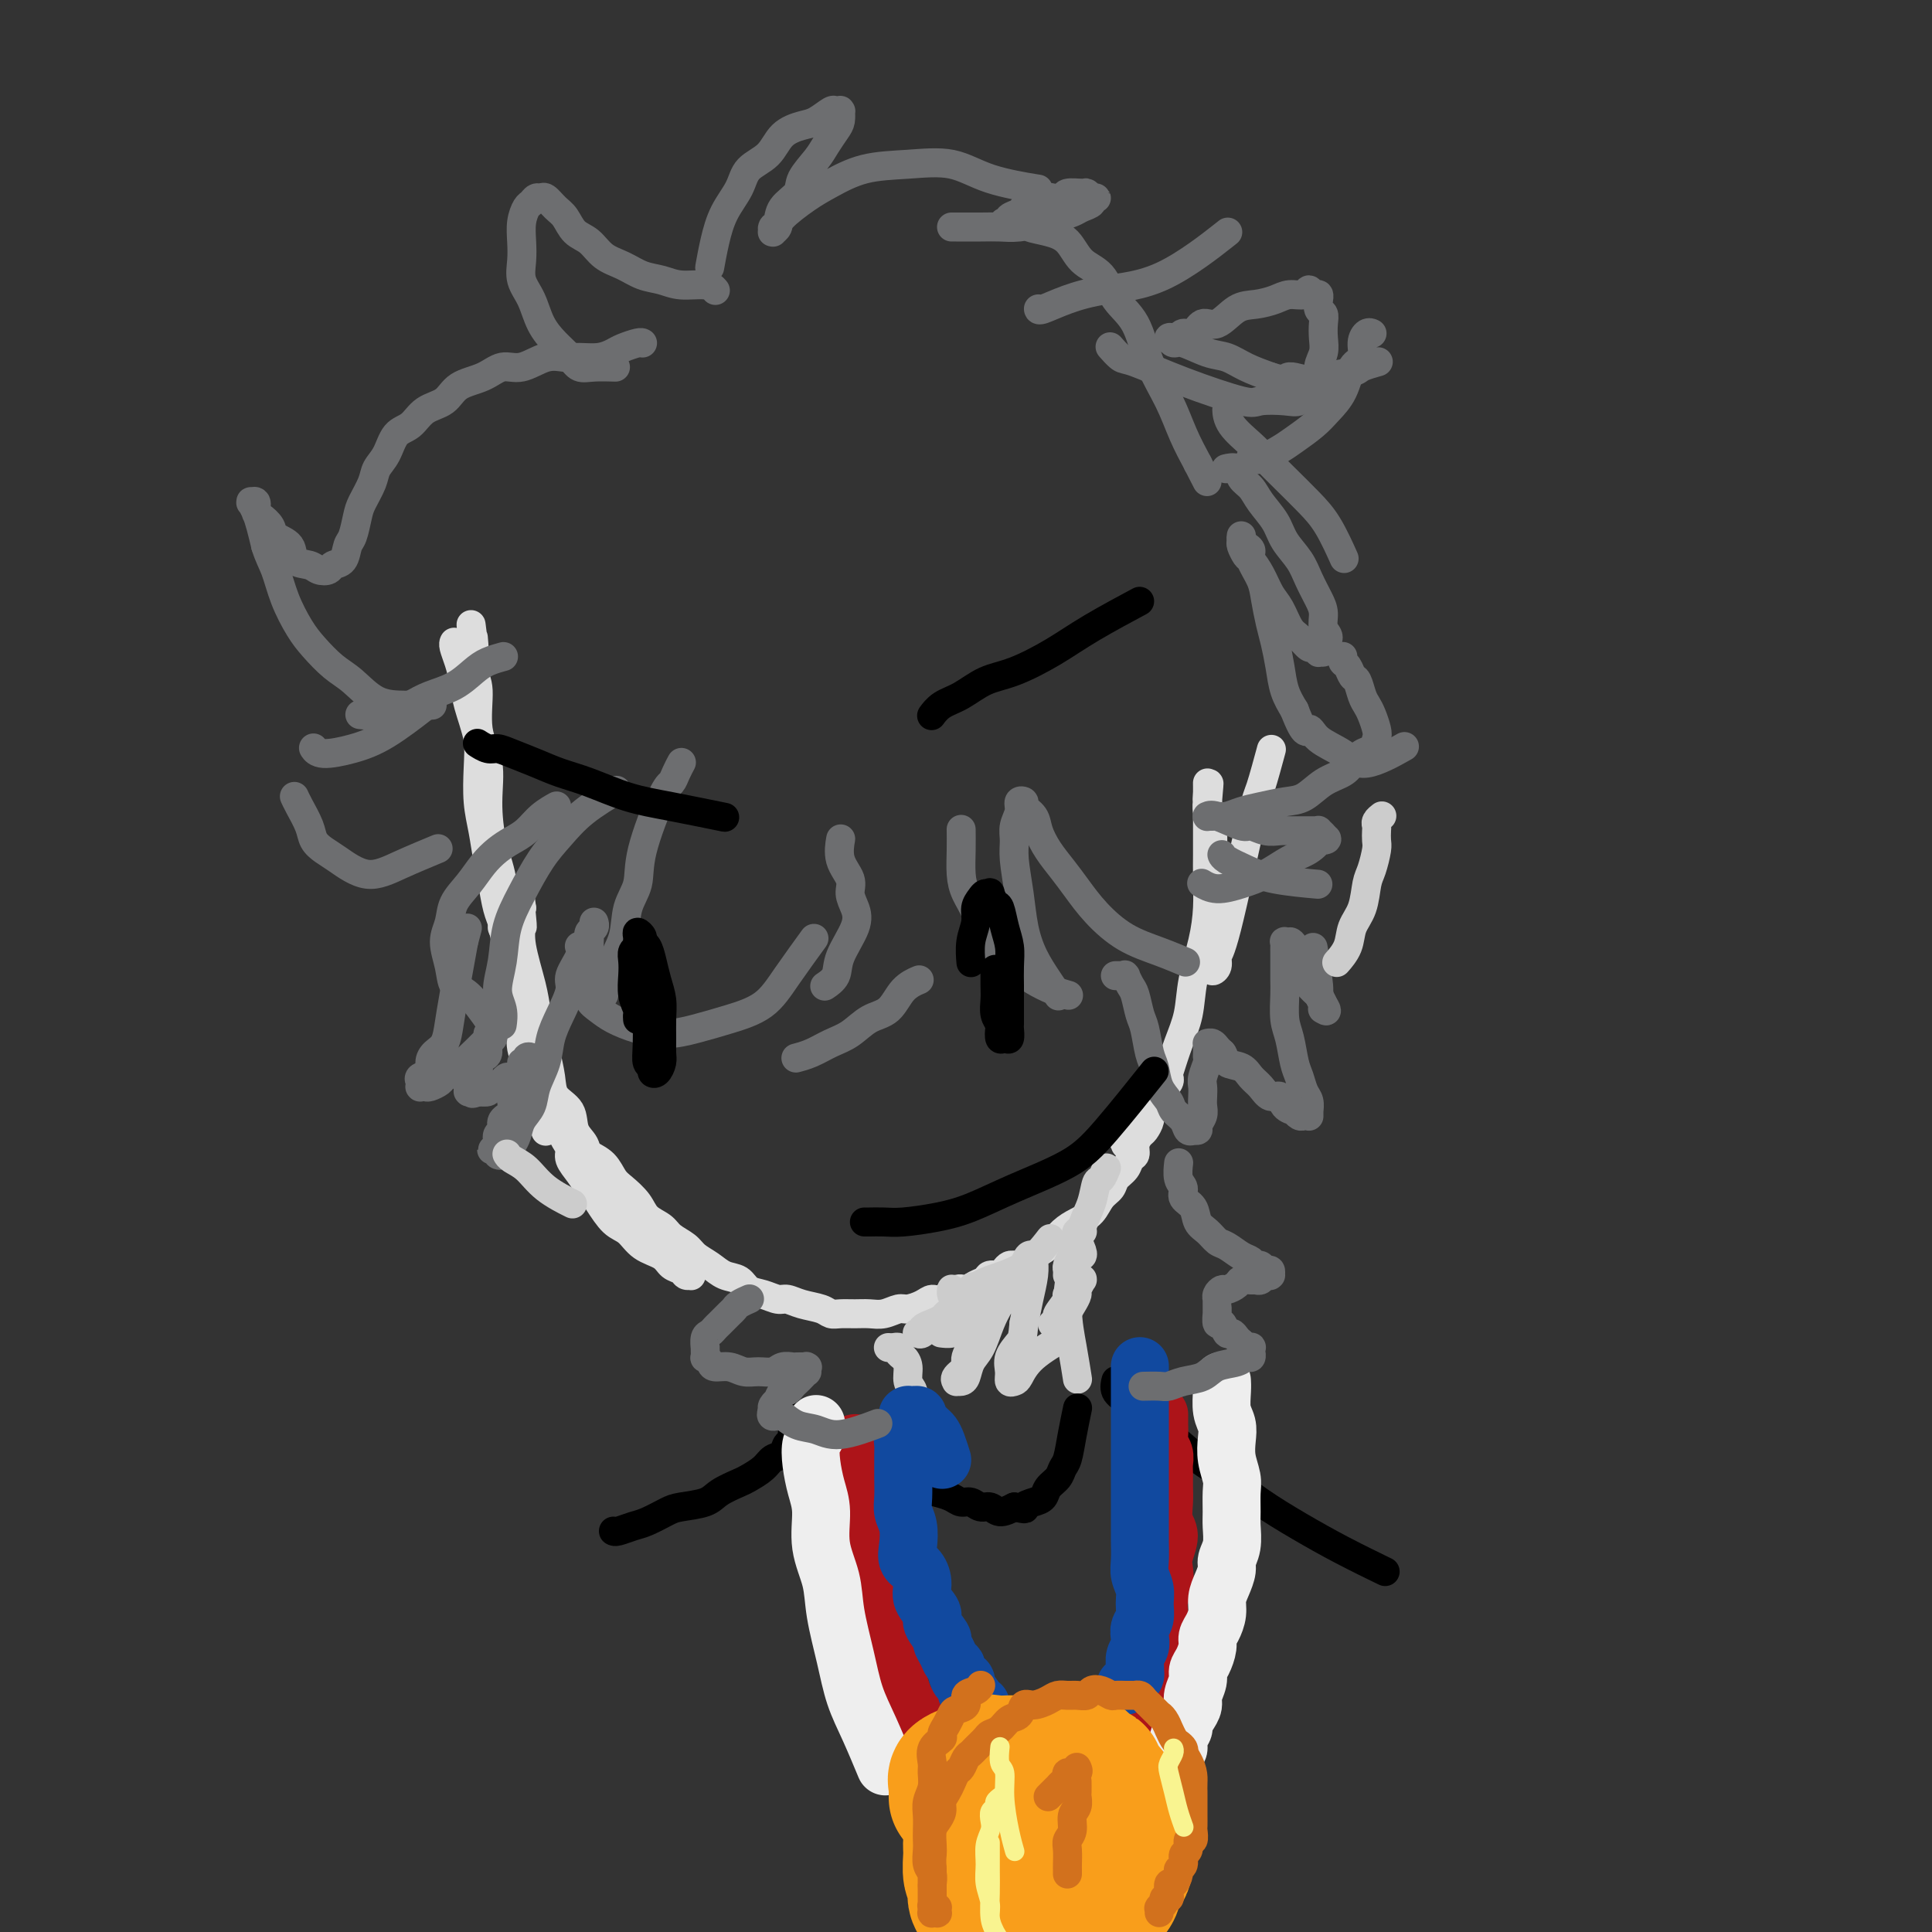 <svg viewBox='0 0 400 400' version='1.1' xmlns='http://www.w3.org/2000/svg' xmlns:xlink='http://www.w3.org/1999/xlink'><rect x="0" y="0" width="400" height="400" fill="#333333" stroke="none"/><g fill='none' stroke='rgb(221,221,221)' stroke-width='6' stroke-linecap='round' stroke-linejoin='round'><path d='M94,133c-0.000,0.000 -0.000,0.000 0,0c0.000,-0.000 0.000,-0.000 0,0c-0.000,0.000 -0.000,0.000 0,0c0.000,-0.000 0.000,-0.000 0,0c-0.000,0.000 -0.000,0.000 0,0c0.000,-0.000 0.000,-0.000 0,0c-0.000,0.000 -0.000,0.000 0,0c0.000,-0.000 0.000,-0.000 0,0c-0.000,0.000 -0.001,0.002 0,0c0.001,-0.002 0.003,-0.006 0,0c-0.003,0.006 -0.012,0.023 0,0c0.012,-0.023 0.044,-0.088 0,0c-0.044,0.088 -0.163,0.327 0,1c0.163,0.673 0.607,1.779 1,3c0.393,1.221 0.736,2.556 1,4c0.264,1.444 0.448,2.997 1,5c0.552,2.003 1.471,4.458 2,7c0.529,2.542 0.666,5.173 1,8c0.334,2.827 0.864,5.852 1,8c0.136,2.148 -0.121,3.420 0,5c0.121,1.580 0.621,3.470 1,5c0.379,1.530 0.637,2.701 1,4c0.363,1.299 0.829,2.726 1,4c0.171,1.274 0.046,2.394 0,3c-0.046,0.606 -0.011,0.696 0,1c0.011,0.304 0.000,0.820 0,1c-0.000,0.180 0.011,0.023 0,0c-0.011,-0.023 -0.044,0.089 0,0c0.044,-0.089 0.167,-0.378 0,-1c-0.167,-0.622 -0.623,-1.577 -1,-3c-0.377,-1.423 -0.676,-3.313 -1,-5c-0.324,-1.687 -0.674,-3.171 -1,-5c-0.326,-1.829 -0.627,-4.004 -1,-6c-0.373,-1.996 -0.818,-3.814 -1,-6c-0.182,-2.186 -0.101,-4.739 0,-7c0.101,-2.261 0.223,-4.230 0,-6c-0.223,-1.770 -0.792,-3.343 -1,-5c-0.208,-1.657 -0.056,-3.400 0,-5c0.056,-1.600 0.015,-3.058 0,-4c-0.015,-0.942 -0.004,-1.369 0,-2c0.004,-0.631 0.001,-1.466 0,-2c-0.001,-0.534 -0.001,-0.767 0,-1'/><path d='M98,134c-0.929,-8.818 -0.250,-2.861 0,-1c0.250,1.861 0.071,-0.372 0,-1c-0.071,-0.628 -0.035,0.350 0,1c0.035,0.650 0.070,0.971 0,2c-0.070,1.029 -0.243,2.764 0,4c0.243,1.236 0.904,1.973 1,4c0.096,2.027 -0.373,5.344 0,8c0.373,2.656 1.587,4.651 2,7c0.413,2.349 0.027,5.053 0,8c-0.027,2.947 0.307,6.138 1,9c0.693,2.862 1.745,5.395 2,8c0.255,2.605 -0.287,5.283 0,8c0.287,2.717 1.404,5.473 2,8c0.596,2.527 0.671,4.825 1,7c0.329,2.175 0.910,4.228 1,6c0.090,1.772 -0.313,3.263 0,5c0.313,1.737 1.342,3.721 2,5c0.658,1.279 0.947,1.853 1,3c0.053,1.147 -0.129,2.868 0,4c0.129,1.132 0.571,1.676 1,2c0.429,0.324 0.847,0.428 1,1c0.153,0.572 0.040,1.611 0,2c-0.040,0.389 -0.009,0.129 0,0c0.009,-0.129 -0.004,-0.125 0,0c0.004,0.125 0.026,0.373 0,0c-0.026,-0.373 -0.101,-1.368 0,-2c0.101,-0.632 0.377,-0.902 0,-2c-0.377,-1.098 -1.406,-3.023 -2,-5c-0.594,-1.977 -0.751,-4.007 -1,-6c-0.249,-1.993 -0.588,-3.951 -1,-6c-0.412,-2.049 -0.895,-4.191 -1,-6c-0.105,-1.809 0.168,-3.286 0,-5c-0.168,-1.714 -0.777,-3.663 -1,-5c-0.223,-1.337 -0.060,-2.060 0,-3c0.060,-0.940 0.016,-2.098 0,-3c-0.016,-0.902 -0.004,-1.548 0,-2c0.004,-0.452 0.001,-0.709 0,-1c-0.001,-0.291 -0.000,-0.615 0,-1c0.000,-0.385 -0.001,-0.832 0,-1c0.001,-0.168 0.003,-0.056 0,0c-0.003,0.056 -0.011,0.056 0,0c0.011,-0.056 0.041,-0.169 0,0c-0.041,0.169 -0.155,0.620 0,1c0.155,0.380 0.577,0.690 1,1'/><path d='M108,188c-0.781,-6.440 -0.235,-0.540 0,2c0.235,2.540 0.157,1.721 0,2c-0.157,0.279 -0.393,1.655 0,4c0.393,2.345 1.415,5.659 2,8c0.585,2.341 0.732,3.708 1,5c0.268,1.292 0.657,2.508 1,4c0.343,1.492 0.640,3.260 1,5c0.360,1.740 0.783,3.452 1,5c0.217,1.548 0.227,2.931 1,4c0.773,1.069 2.308,1.822 3,3c0.692,1.178 0.543,2.779 1,4c0.457,1.221 1.522,2.060 2,3c0.478,0.940 0.369,1.981 1,3c0.631,1.019 2.003,2.017 3,3c0.997,0.983 1.618,1.953 2,3c0.382,1.047 0.526,2.172 1,3c0.474,0.828 1.278,1.360 2,2c0.722,0.640 1.363,1.390 2,2c0.637,0.610 1.270,1.080 2,2c0.730,0.920 1.559,2.289 2,3c0.441,0.711 0.495,0.764 1,1c0.505,0.236 1.460,0.656 2,1c0.540,0.344 0.666,0.613 1,1c0.334,0.387 0.878,0.892 1,1c0.122,0.108 -0.178,-0.181 0,0c0.178,0.181 0.833,0.833 1,1c0.167,0.167 -0.155,-0.151 0,0c0.155,0.151 0.786,0.769 1,1c0.214,0.231 0.013,0.074 0,0c-0.013,-0.074 0.164,-0.065 0,0c-0.164,0.065 -0.670,0.184 -1,0c-0.330,-0.184 -0.486,-0.672 -1,-1c-0.514,-0.328 -1.386,-0.495 -2,-1c-0.614,-0.505 -0.969,-1.349 -2,-2c-1.031,-0.651 -2.737,-1.108 -4,-2c-1.263,-0.892 -2.081,-2.220 -3,-3c-0.919,-0.780 -1.939,-1.014 -3,-2c-1.061,-0.986 -2.164,-2.726 -3,-4c-0.836,-1.274 -1.404,-2.084 -2,-3c-0.596,-0.916 -1.221,-1.937 -2,-3c-0.779,-1.063 -1.711,-2.166 -2,-3c-0.289,-0.834 0.067,-1.399 0,-2c-0.067,-0.601 -0.556,-1.239 -1,-2c-0.444,-0.761 -0.841,-1.646 -1,-2c-0.159,-0.354 -0.079,-0.177 0,0'/><path d='M116,234c-1.705,-2.878 -0.468,-0.572 0,0c0.468,0.572 0.167,-0.591 0,-1c-0.167,-0.409 -0.200,-0.065 0,0c0.200,0.065 0.633,-0.148 1,0c0.367,0.148 0.668,0.657 1,1c0.332,0.343 0.694,0.518 1,1c0.306,0.482 0.556,1.269 1,2c0.444,0.731 1.082,1.406 2,2c0.918,0.594 2.118,1.107 3,2c0.882,0.893 1.448,2.164 2,3c0.552,0.836 1.091,1.235 2,2c0.909,0.765 2.187,1.896 3,3c0.813,1.104 1.162,2.183 2,3c0.838,0.817 2.167,1.373 3,2c0.833,0.627 1.170,1.324 2,2c0.830,0.676 2.151,1.332 3,2c0.849,0.668 1.224,1.349 2,2c0.776,0.651 1.954,1.273 3,2c1.046,0.727 1.961,1.558 3,2c1.039,0.442 2.203,0.496 3,1c0.797,0.504 1.226,1.459 2,2c0.774,0.541 1.891,0.670 3,1c1.109,0.330 2.208,0.863 3,1c0.792,0.137 1.275,-0.121 2,0c0.725,0.121 1.692,0.621 3,1c1.308,0.379 2.958,0.637 4,1c1.042,0.363 1.475,0.830 2,1c0.525,0.170 1.142,0.042 2,0c0.858,-0.042 1.958,0.004 3,0c1.042,-0.004 2.026,-0.056 3,0c0.974,0.056 1.938,0.221 3,0c1.062,-0.221 2.223,-0.828 3,-1c0.777,-0.172 1.171,0.090 2,0c0.829,-0.090 2.095,-0.531 3,-1c0.905,-0.469 1.449,-0.966 2,-1c0.551,-0.034 1.107,0.395 2,0c0.893,-0.395 2.122,-1.612 3,-2c0.878,-0.388 1.405,0.055 2,0c0.595,-0.055 1.259,-0.606 2,-1c0.741,-0.394 1.561,-0.631 2,-1c0.439,-0.369 0.499,-0.869 1,-1c0.501,-0.131 1.444,0.109 2,0c0.556,-0.109 0.726,-0.565 1,-1c0.274,-0.435 0.651,-0.848 1,-1c0.349,-0.152 0.671,-0.043 1,0c0.329,0.043 0.664,0.022 1,0'/><path d='M211,262c4.559,-1.547 1.955,-0.414 1,0c-0.955,0.414 -0.263,0.110 0,0c0.263,-0.110 0.096,-0.027 0,0c-0.096,0.027 -0.123,-0.004 0,0c0.123,0.004 0.395,0.043 0,0c-0.395,-0.043 -1.458,-0.166 -2,0c-0.542,0.166 -0.565,0.623 -1,1c-0.435,0.377 -1.282,0.675 -2,1c-0.718,0.325 -1.305,0.678 -2,1c-0.695,0.322 -1.496,0.612 -2,1c-0.504,0.388 -0.709,0.875 -1,1c-0.291,0.125 -0.666,-0.110 -1,0c-0.334,0.110 -0.626,0.565 -1,1c-0.374,0.435 -0.829,0.849 -1,1c-0.171,0.151 -0.058,0.037 0,0c0.058,-0.037 0.060,0.001 0,0c-0.060,-0.001 -0.182,-0.042 0,0c0.182,0.042 0.669,0.168 1,0c0.331,-0.168 0.505,-0.629 1,-1c0.495,-0.371 1.311,-0.652 2,-1c0.689,-0.348 1.251,-0.764 2,-1c0.749,-0.236 1.684,-0.294 3,-1c1.316,-0.706 3.013,-2.062 4,-3c0.987,-0.938 1.265,-1.458 2,-2c0.735,-0.542 1.926,-1.108 3,-2c1.074,-0.892 2.032,-2.112 3,-3c0.968,-0.888 1.946,-1.445 3,-2c1.054,-0.555 2.184,-1.107 3,-2c0.816,-0.893 1.318,-2.127 2,-3c0.682,-0.873 1.546,-1.385 2,-2c0.454,-0.615 0.499,-1.333 1,-2c0.501,-0.667 1.458,-1.282 2,-2c0.542,-0.718 0.670,-1.539 1,-2c0.330,-0.461 0.863,-0.561 1,-1c0.137,-0.439 -0.122,-1.217 0,-2c0.122,-0.783 0.625,-1.572 1,-2c0.375,-0.428 0.622,-0.496 1,-1c0.378,-0.504 0.889,-1.444 1,-2c0.111,-0.556 -0.176,-0.726 0,-1c0.176,-0.274 0.817,-0.651 1,-1c0.183,-0.349 -0.090,-0.671 0,-1c0.090,-0.329 0.545,-0.664 1,-1'/><path d='M240,228c2.161,-3.796 0.564,-1.787 0,-1c-0.564,0.787 -0.095,0.352 0,0c0.095,-0.352 -0.185,-0.620 0,-1c0.185,-0.380 0.834,-0.872 1,-1c0.166,-0.128 -0.152,0.109 0,0c0.152,-0.109 0.774,-0.562 1,-1c0.226,-0.438 0.057,-0.859 0,-1c-0.057,-0.141 0.000,-0.001 0,0c-0.000,0.001 -0.057,-0.135 0,0c0.057,0.135 0.226,0.542 0,1c-0.226,0.458 -0.848,0.967 -1,1c-0.152,0.033 0.167,-0.410 0,0c-0.167,0.410 -0.818,1.672 -1,2c-0.182,0.328 0.106,-0.277 0,0c-0.106,0.277 -0.607,1.436 -1,2c-0.393,0.564 -0.680,0.532 -1,1c-0.320,0.468 -0.673,1.435 -1,2c-0.327,0.565 -0.626,0.730 -1,1c-0.374,0.270 -0.822,0.647 -1,1c-0.178,0.353 -0.087,0.682 0,1c0.087,0.318 0.170,0.623 0,1c-0.170,0.377 -0.593,0.824 -1,1c-0.407,0.176 -0.798,0.081 -1,0c-0.202,-0.081 -0.216,-0.149 0,0c0.216,0.149 0.663,0.513 1,0c0.337,-0.513 0.565,-1.903 1,-3c0.435,-1.097 1.076,-1.901 2,-3c0.924,-1.099 2.130,-2.493 3,-4c0.870,-1.507 1.402,-3.128 2,-5c0.598,-1.872 1.260,-3.994 2,-6c0.740,-2.006 1.557,-3.897 2,-6c0.443,-2.103 0.511,-4.419 1,-7c0.489,-2.581 1.399,-5.428 2,-8c0.601,-2.572 0.893,-4.871 1,-7c0.107,-2.129 0.029,-4.089 0,-6c-0.029,-1.911 -0.008,-3.772 0,-5c0.008,-1.228 0.002,-1.824 0,-3c-0.002,-1.176 -0.001,-2.932 0,-4c0.001,-1.068 0.000,-1.448 0,-2c-0.000,-0.552 -0.000,-1.276 0,-2'/><path d='M250,166c0.619,-6.983 0.166,-2.441 0,-1c-0.166,1.441 -0.044,-0.218 0,-1c0.044,-0.782 0.012,-0.686 0,-1c-0.012,-0.314 -0.003,-1.038 0,-1c0.003,0.038 -0.000,0.838 0,1c0.000,0.162 0.004,-0.313 0,0c-0.004,0.313 -0.015,1.414 0,2c0.015,0.586 0.057,0.655 0,1c-0.057,0.345 -0.211,0.965 0,2c0.211,1.035 0.789,2.486 1,4c0.211,1.514 0.057,3.090 0,5c-0.057,1.910 -0.015,4.155 0,6c0.015,1.845 0.004,3.292 0,5c-0.004,1.708 -0.002,3.677 0,5c0.002,1.323 0.005,1.999 0,3c-0.005,1.001 -0.016,2.328 0,3c0.016,0.672 0.060,0.690 0,1c-0.060,0.310 -0.223,0.913 0,1c0.223,0.087 0.832,-0.341 1,-1c0.168,-0.659 -0.105,-1.547 0,-2c0.105,-0.453 0.589,-0.469 2,-6c1.411,-5.531 3.749,-16.575 5,-22c1.251,-5.425 1.414,-5.230 2,-7c0.586,-1.770 1.596,-5.506 2,-7c0.404,-1.494 0.202,-0.747 0,0'/></g>
<g fill='none' stroke='rgb(109,110,112)' stroke-width='6' stroke-linecap='round' stroke-linejoin='round'><path d='M148,60c0.100,0.120 0.201,0.240 0,0c-0.201,-0.240 -0.703,-0.841 -2,-1c-1.297,-0.159 -3.390,0.124 -5,0c-1.610,-0.124 -2.738,-0.656 -4,-1c-1.262,-0.344 -2.660,-0.500 -4,-1c-1.340,-0.500 -2.624,-1.345 -4,-2c-1.376,-0.655 -2.844,-1.119 -4,-2c-1.156,-0.881 -2.001,-2.177 -3,-3c-0.999,-0.823 -2.151,-1.173 -3,-2c-0.849,-0.827 -1.393,-2.131 -2,-3c-0.607,-0.869 -1.276,-1.301 -2,-2c-0.724,-0.699 -1.503,-1.664 -2,-2c-0.497,-0.336 -0.711,-0.043 -1,0c-0.289,0.043 -0.652,-0.162 -1,0c-0.348,0.162 -0.681,0.693 -1,1c-0.319,0.307 -0.623,0.392 -1,1c-0.377,0.608 -0.827,1.739 -1,3c-0.173,1.261 -0.069,2.651 0,4c0.069,1.349 0.104,2.658 0,4c-0.104,1.342 -0.348,2.719 0,4c0.348,1.281 1.286,2.466 2,4c0.714,1.534 1.204,3.416 2,5c0.796,1.584 1.899,2.869 3,4c1.101,1.131 2.201,2.107 3,3c0.799,0.893 1.297,1.703 2,2c0.703,0.297 1.612,0.080 3,0c1.388,-0.080 3.254,-0.023 4,0c0.746,0.023 0.373,0.011 0,0'/><path d='M133,71c0.000,0.000 0.000,0.000 0,0c-0.000,-0.000 -0.001,-0.001 0,0c0.001,0.001 0.005,0.003 0,0c-0.005,-0.003 -0.017,-0.012 0,0c0.017,0.012 0.063,0.046 0,0c-0.063,-0.046 -0.236,-0.170 -1,0c-0.764,0.170 -2.118,0.635 -3,1c-0.882,0.365 -1.291,0.632 -2,1c-0.709,0.368 -1.718,0.839 -3,1c-1.282,0.161 -2.835,0.013 -4,0c-1.165,-0.013 -1.941,0.108 -3,0c-1.059,-0.108 -2.402,-0.444 -4,0c-1.598,0.444 -3.452,1.670 -5,2c-1.548,0.330 -2.792,-0.236 -4,0c-1.208,0.236 -2.381,1.275 -4,2c-1.619,0.725 -3.683,1.137 -5,2c-1.317,0.863 -1.885,2.177 -3,3c-1.115,0.823 -2.775,1.154 -4,2c-1.225,0.846 -2.015,2.206 -3,3c-0.985,0.794 -2.166,1.021 -3,2c-0.834,0.979 -1.323,2.711 -2,4c-0.677,1.289 -1.543,2.135 -2,3c-0.457,0.865 -0.504,1.749 -1,3c-0.496,1.251 -1.441,2.867 -2,4c-0.559,1.133 -0.731,1.781 -1,3c-0.269,1.219 -0.634,3.010 -1,4c-0.366,0.990 -0.731,1.180 -1,2c-0.269,0.820 -0.441,2.269 -1,3c-0.559,0.731 -1.506,0.745 -2,1c-0.494,0.255 -0.536,0.752 -1,1c-0.464,0.248 -1.351,0.246 -2,0c-0.649,-0.246 -1.062,-0.737 -2,-1c-0.938,-0.263 -2.401,-0.298 -3,-1c-0.599,-0.702 -0.332,-2.071 -1,-3c-0.668,-0.929 -2.269,-1.419 -3,-2c-0.731,-0.581 -0.592,-1.252 -1,-2c-0.408,-0.748 -1.363,-1.573 -2,-2c-0.637,-0.427 -0.956,-0.456 -1,-1c-0.044,-0.544 0.187,-1.605 0,-2c-0.187,-0.395 -0.793,-0.126 -1,0c-0.207,0.126 -0.014,0.108 0,0c0.014,-0.108 -0.151,-0.307 0,0c0.151,0.307 0.618,1.121 1,2c0.382,0.879 0.681,1.823 1,3c0.319,1.177 0.660,2.589 1,4'/><path d='M55,113c0.680,2.245 1.382,3.357 2,5c0.618,1.643 1.154,3.817 2,6c0.846,2.183 2.002,4.375 3,6c0.998,1.625 1.836,2.684 3,4c1.164,1.316 2.652,2.888 4,4c1.348,1.112 2.554,1.762 4,3c1.446,1.238 3.130,3.064 5,4c1.870,0.936 3.927,0.983 6,1c2.073,0.017 4.164,0.005 5,0c0.836,-0.005 0.418,-0.002 0,0'/><path d='M104,136c-0.073,0.020 -0.146,0.039 0,0c0.146,-0.039 0.510,-0.138 0,0c-0.510,0.138 -1.896,0.512 -3,1c-1.104,0.488 -1.928,1.091 -3,2c-1.072,0.909 -2.393,2.124 -4,3c-1.607,0.876 -3.500,1.411 -5,2c-1.500,0.589 -2.608,1.230 -4,2c-1.392,0.770 -3.067,1.669 -5,2c-1.933,0.331 -4.124,0.095 -5,0c-0.876,-0.095 -0.438,-0.047 0,0'/><path d='M61,165c0.015,0.034 0.031,0.067 0,0c-0.031,-0.067 -0.108,-0.236 0,0c0.108,0.236 0.400,0.876 1,2c0.600,1.124 1.509,2.730 2,4c0.491,1.270 0.564,2.202 1,3c0.436,0.798 1.235,1.460 2,2c0.765,0.540 1.495,0.957 3,2c1.505,1.043 3.785,2.713 6,3c2.215,0.287 4.366,-0.807 7,-2c2.634,-1.193 5.753,-2.484 7,-3c1.247,-0.516 0.624,-0.258 0,0'/><path d='M115,167c0.019,-0.011 0.038,-0.021 0,0c-0.038,0.021 -0.135,0.075 0,0c0.135,-0.075 0.500,-0.277 0,0c-0.500,0.277 -1.866,1.035 -3,2c-1.134,0.965 -2.035,2.137 -3,3c-0.965,0.863 -1.992,1.416 -3,2c-1.008,0.584 -1.996,1.198 -3,2c-1.004,0.802 -2.025,1.791 -3,3c-0.975,1.209 -1.904,2.636 -3,4c-1.096,1.364 -2.358,2.663 -3,4c-0.642,1.337 -0.662,2.711 -1,4c-0.338,1.289 -0.994,2.493 -1,4c-0.006,1.507 0.636,3.315 1,5c0.364,1.685 0.448,3.245 1,4c0.552,0.755 1.572,0.703 3,2c1.428,1.297 3.265,3.942 4,5c0.735,1.058 0.367,0.529 0,0'/><path d='M104,212c-0.003,0.018 -0.005,0.037 0,0c0.005,-0.037 0.019,-0.128 0,0c-0.019,0.128 -0.070,0.476 0,0c0.070,-0.476 0.262,-1.776 0,-3c-0.262,-1.224 -0.976,-2.371 -1,-4c-0.024,-1.629 0.642,-3.740 1,-6c0.358,-2.260 0.406,-4.669 1,-7c0.594,-2.331 1.733,-4.583 3,-7c1.267,-2.417 2.663,-4.998 4,-7c1.337,-2.002 2.616,-3.423 4,-5c1.384,-1.577 2.873,-3.309 5,-5c2.127,-1.691 4.894,-3.340 6,-4c1.106,-0.660 0.553,-0.330 0,0'/><path d='M141,158c-0.002,0.003 -0.003,0.007 0,0c0.003,-0.007 0.012,-0.023 0,0c-0.012,0.023 -0.045,0.085 0,0c0.045,-0.085 0.169,-0.317 0,0c-0.169,0.317 -0.632,1.182 -1,2c-0.368,0.818 -0.642,1.588 -1,2c-0.358,0.412 -0.802,0.464 -2,3c-1.198,2.536 -3.152,7.554 -4,11c-0.848,3.446 -0.589,5.321 -1,7c-0.411,1.679 -1.491,3.164 -2,5c-0.509,1.836 -0.448,4.023 -1,6c-0.552,1.977 -1.719,3.745 -2,5c-0.281,1.255 0.324,1.996 0,3c-0.324,1.004 -1.576,2.269 -2,3c-0.424,0.731 -0.021,0.928 0,1c0.021,0.072 -0.341,0.019 -1,0c-0.659,-0.019 -1.617,-0.006 -2,0c-0.383,0.006 -0.192,0.003 0,0'/><path d='M123,191c-0.002,-0.006 -0.004,-0.013 0,0c0.004,0.013 0.015,0.045 0,0c-0.015,-0.045 -0.057,-0.168 0,0c0.057,0.168 0.211,0.628 0,1c-0.211,0.372 -0.789,0.658 -1,1c-0.211,0.342 -0.057,0.740 0,1c0.057,0.260 0.016,0.380 0,1c-0.016,0.620 -0.008,1.738 0,2c0.008,0.262 0.016,-0.333 0,0c-0.016,0.333 -0.057,1.594 0,2c0.057,0.406 0.210,-0.042 0,0c-0.210,0.042 -0.784,0.574 -1,1c-0.216,0.426 -0.073,0.747 0,1c0.073,0.253 0.078,0.438 0,1c-0.078,0.562 -0.238,1.501 0,2c0.238,0.499 0.873,0.557 1,1c0.127,0.443 -0.253,1.272 0,2c0.253,0.728 1.139,1.356 2,2c0.861,0.644 1.697,1.305 3,2c1.303,0.695 3.072,1.423 5,2c1.928,0.577 4.015,1.004 6,1c1.985,-0.004 3.867,-0.440 6,-1c2.133,-0.560 4.516,-1.244 7,-2c2.484,-0.756 5.068,-1.584 7,-3c1.932,-1.416 3.213,-3.420 5,-6c1.787,-2.580 4.082,-5.737 5,-7c0.918,-1.263 0.459,-0.631 0,0'/><path d='M174,174c-0.017,0.094 -0.033,0.188 0,0c0.033,-0.188 0.117,-0.658 0,0c-0.117,0.658 -0.435,2.445 0,4c0.435,1.555 1.622,2.877 2,4c0.378,1.123 -0.054,2.047 0,3c0.054,0.953 0.596,1.933 1,3c0.404,1.067 0.672,2.220 0,4c-0.672,1.780 -2.283,4.189 -3,6c-0.717,1.811 -0.539,3.026 -1,4c-0.461,0.974 -1.560,1.707 -2,2c-0.440,0.293 -0.220,0.147 0,0'/><path d='M165,219c-0.018,0.005 -0.035,0.009 0,0c0.035,-0.009 0.123,-0.032 0,0c-0.123,0.032 -0.456,0.117 0,0c0.456,-0.117 1.700,-0.438 3,-1c1.300,-0.562 2.654,-1.365 4,-2c1.346,-0.635 2.683,-1.102 4,-2c1.317,-0.898 2.612,-2.227 4,-3c1.388,-0.773 2.867,-0.991 4,-2c1.133,-1.009 1.920,-2.810 3,-4c1.080,-1.190 2.451,-1.769 3,-2c0.549,-0.231 0.274,-0.116 0,0'/><path d='M199,172c-0.000,-0.023 -0.001,-0.047 0,0c0.001,0.047 0.002,0.164 0,0c-0.002,-0.164 -0.008,-0.611 0,0c0.008,0.611 0.029,2.278 0,4c-0.029,1.722 -0.108,3.500 0,5c0.108,1.500 0.402,2.723 1,4c0.598,1.277 1.500,2.607 2,4c0.500,1.393 0.597,2.848 1,4c0.403,1.152 1.111,2.000 2,3c0.889,1.000 1.958,2.153 3,3c1.042,0.847 2.055,1.390 3,2c0.945,0.610 1.820,1.287 3,2c1.180,0.713 2.664,1.461 4,2c1.336,0.539 2.525,0.868 3,1c0.475,0.132 0.238,0.066 0,0'/><path d='M219,206c-0.003,-0.004 -0.006,-0.009 0,0c0.006,0.009 0.020,0.030 0,0c-0.020,-0.030 -0.075,-0.113 0,0c0.075,0.113 0.280,0.420 0,0c-0.280,-0.420 -1.046,-1.568 -2,-3c-0.954,-1.432 -2.098,-3.149 -3,-5c-0.902,-1.851 -1.563,-3.836 -2,-6c-0.437,-2.164 -0.649,-4.509 -1,-7c-0.351,-2.491 -0.841,-5.130 -1,-7c-0.159,-1.870 0.014,-2.971 0,-4c-0.014,-1.029 -0.216,-1.986 0,-3c0.216,-1.014 0.849,-2.084 1,-3c0.151,-0.916 -0.182,-1.677 0,-2c0.182,-0.323 0.877,-0.208 1,0c0.123,0.208 -0.326,0.509 0,1c0.326,0.491 1.427,1.172 2,2c0.573,0.828 0.619,1.802 1,3c0.381,1.198 1.096,2.621 2,4c0.904,1.379 1.997,2.715 3,4c1.003,1.285 1.916,2.520 3,4c1.084,1.480 2.340,3.206 4,5c1.660,1.794 3.723,3.656 6,5c2.277,1.344 4.767,2.170 7,3c2.233,0.830 4.209,1.666 5,2c0.791,0.334 0.395,0.167 0,0'/><path d='M147,55c-0.005,0.030 -0.011,0.060 0,0c0.011,-0.060 0.037,-0.210 0,0c-0.037,0.210 -0.139,0.779 0,0c0.139,-0.779 0.520,-2.906 1,-5c0.480,-2.094 1.061,-4.154 2,-6c0.939,-1.846 2.236,-3.479 3,-5c0.764,-1.521 0.994,-2.931 2,-4c1.006,-1.069 2.788,-1.797 4,-3c1.212,-1.203 1.855,-2.883 3,-4c1.145,-1.117 2.794,-1.673 4,-2c1.206,-0.327 1.969,-0.427 3,-1c1.031,-0.573 2.329,-1.619 3,-2c0.671,-0.381 0.716,-0.096 1,0c0.284,0.096 0.806,0.003 1,0c0.194,-0.003 0.060,0.085 0,0c-0.060,-0.085 -0.045,-0.344 0,0c0.045,0.344 0.120,1.292 0,2c-0.120,0.708 -0.436,1.176 -1,2c-0.564,0.824 -1.377,2.005 -2,3c-0.623,0.995 -1.056,1.804 -2,3c-0.944,1.196 -2.400,2.778 -3,4c-0.600,1.222 -0.343,2.082 -1,3c-0.657,0.918 -2.228,1.892 -3,3c-0.772,1.108 -0.744,2.350 -1,3c-0.256,0.650 -0.797,0.707 -1,1c-0.203,0.293 -0.069,0.820 0,1c0.069,0.180 0.072,0.011 0,0c-0.072,-0.011 -0.220,0.136 0,0c0.220,-0.136 0.806,-0.555 1,-1c0.194,-0.445 -0.006,-0.917 1,-2c1.006,-1.083 3.219,-2.776 5,-4c1.781,-1.224 3.132,-1.979 5,-3c1.868,-1.021 4.253,-2.308 7,-3c2.747,-0.692 5.855,-0.788 9,-1c3.145,-0.212 6.328,-0.541 9,0c2.672,0.541 4.835,1.953 8,3c3.165,1.047 7.333,1.728 9,2c1.667,0.272 0.834,0.136 0,0'/><path d='M197,47c0.001,0.000 0.002,0.000 0,0c-0.002,-0.000 -0.006,-0.000 0,0c0.006,0.000 0.023,0.001 0,0c-0.023,-0.001 -0.084,-0.003 1,0c1.084,0.003 3.315,0.012 5,0c1.685,-0.012 2.826,-0.045 4,0c1.174,0.045 2.383,0.167 4,0c1.617,-0.167 3.642,-0.622 5,-1c1.358,-0.378 2.047,-0.680 3,-1c0.953,-0.320 2.169,-0.660 3,-1c0.831,-0.340 1.276,-0.680 2,-1c0.724,-0.320 1.726,-0.621 2,-1c0.274,-0.379 -0.179,-0.838 0,-1c0.179,-0.162 0.989,-0.029 1,0c0.011,0.029 -0.778,-0.046 -1,0c-0.222,0.046 0.125,0.212 0,0c-0.125,-0.212 -0.720,-0.803 -1,-1c-0.280,-0.197 -0.244,-0.001 -1,0c-0.756,0.001 -2.304,-0.193 -3,0c-0.696,0.193 -0.539,0.774 -1,1c-0.461,0.226 -1.538,0.098 -2,0c-0.462,-0.098 -0.308,-0.167 -1,0c-0.692,0.167 -2.231,0.569 -3,1c-0.769,0.431 -0.766,0.890 -1,1c-0.234,0.110 -0.703,-0.128 -1,0c-0.297,0.128 -0.423,0.623 -1,1c-0.577,0.377 -1.606,0.637 -2,1c-0.394,0.363 -0.154,0.829 0,1c0.154,0.171 0.222,0.046 0,0c-0.222,-0.046 -0.733,-0.013 -1,0c-0.267,0.013 -0.292,0.007 0,0c0.292,-0.007 0.899,-0.013 1,0c0.101,0.013 -0.303,0.046 0,0c0.303,-0.046 1.315,-0.171 2,0c0.685,0.171 1.044,0.638 2,1c0.956,0.362 2.509,0.620 4,1c1.491,0.380 2.920,0.881 4,2c1.080,1.119 1.810,2.856 3,4c1.190,1.144 2.839,1.697 4,3c1.161,1.303 1.833,3.358 3,5c1.167,1.642 2.829,2.871 4,5c1.171,2.129 1.850,5.158 3,8c1.150,2.842 2.771,5.496 4,8c1.229,2.504 2.065,4.858 3,7c0.935,2.142 1.967,4.071 3,6'/><path d='M248,96c3.333,6.500 1.667,3.250 0,0'/><path d='M230,72c0.052,0.059 0.103,0.118 0,0c-0.103,-0.118 -0.361,-0.413 0,0c0.361,0.413 1.340,1.533 2,2c0.660,0.467 1.002,0.282 3,1c1.998,0.718 5.652,2.338 10,4c4.348,1.662 9.391,3.368 12,4c2.609,0.632 2.784,0.192 4,0c1.216,-0.192 3.474,-0.137 5,0c1.526,0.137 2.322,0.357 3,0c0.678,-0.357 1.240,-1.292 2,-2c0.760,-0.708 1.720,-1.190 2,-2c0.280,-0.810 -0.120,-1.947 0,-3c0.120,-1.053 0.760,-2.021 1,-3c0.240,-0.979 0.078,-1.969 0,-3c-0.078,-1.031 -0.074,-2.103 0,-3c0.074,-0.897 0.217,-1.617 0,-2c-0.217,-0.383 -0.793,-0.427 -1,-1c-0.207,-0.573 -0.045,-1.675 0,-2c0.045,-0.325 -0.028,0.127 0,0c0.028,-0.127 0.156,-0.834 0,-1c-0.156,-0.166 -0.596,0.207 -1,0c-0.404,-0.207 -0.771,-0.994 -1,-1c-0.229,-0.006 -0.318,0.770 -1,1c-0.682,0.230 -1.957,-0.084 -3,0c-1.043,0.084 -1.855,0.567 -3,1c-1.145,0.433 -2.624,0.818 -4,1c-1.376,0.182 -2.648,0.163 -4,1c-1.352,0.837 -2.782,2.529 -4,3c-1.218,0.471 -2.224,-0.280 -3,0c-0.776,0.280 -1.323,1.591 -2,2c-0.677,0.409 -1.485,-0.082 -2,0c-0.515,0.082 -0.737,0.738 -1,1c-0.263,0.262 -0.566,0.130 -1,0c-0.434,-0.130 -0.998,-0.257 -1,0c-0.002,0.257 0.557,0.898 1,1c0.443,0.102 0.771,-0.335 2,0c1.229,0.335 3.360,1.440 5,2c1.640,0.560 2.788,0.574 4,1c1.212,0.426 2.489,1.265 4,2c1.511,0.735 3.255,1.368 5,2'/><path d='M263,78c3.570,1.164 2.996,0.075 4,0c1.004,-0.075 3.587,0.866 5,1c1.413,0.134 1.658,-0.539 3,-1c1.342,-0.461 3.782,-0.711 5,-1c1.218,-0.289 1.212,-0.616 2,-1c0.788,-0.384 2.368,-0.824 3,-1c0.632,-0.176 0.316,-0.088 0,0'/><path d='M284,69c0.006,0.003 0.011,0.005 0,0c-0.011,-0.005 -0.040,-0.019 0,0c0.040,0.019 0.148,0.071 0,0c-0.148,-0.071 -0.552,-0.266 -1,0c-0.448,0.266 -0.938,0.995 -1,2c-0.062,1.005 0.305,2.288 0,3c-0.305,0.712 -1.282,0.852 -2,2c-0.718,1.148 -1.177,3.304 -2,5c-0.823,1.696 -2.009,2.931 -3,4c-0.991,1.069 -1.786,1.971 -3,3c-1.214,1.029 -2.847,2.185 -4,3c-1.153,0.815 -1.824,1.291 -3,2c-1.176,0.709 -2.855,1.652 -4,2c-1.145,0.348 -1.756,0.099 -2,0c-0.244,-0.099 -0.122,-0.050 0,0'/><path d='M254,85c-0.001,-0.017 -0.001,-0.034 0,0c0.001,0.034 0.005,0.119 0,0c-0.005,-0.119 -0.019,-0.441 0,0c0.019,0.441 0.069,1.647 1,3c0.931,1.353 2.741,2.855 4,4c1.259,1.145 1.967,1.933 3,3c1.033,1.067 2.393,2.413 4,4c1.607,1.587 3.462,3.415 5,5c1.538,1.585 2.760,2.927 4,5c1.240,2.073 2.497,4.878 3,6c0.503,1.122 0.251,0.561 0,0'/><path d='M254,97c0.004,-0.001 0.008,-0.002 0,0c-0.008,0.002 -0.028,0.007 0,0c0.028,-0.007 0.105,-0.025 0,0c-0.105,0.025 -0.391,0.092 0,0c0.391,-0.092 1.460,-0.342 2,0c0.540,0.342 0.552,1.277 1,2c0.448,0.723 1.331,1.235 2,2c0.669,0.765 1.124,1.782 2,3c0.876,1.218 2.175,2.637 3,4c0.825,1.363 1.178,2.672 2,4c0.822,1.328 2.114,2.677 3,4c0.886,1.323 1.367,2.619 2,4c0.633,1.381 1.420,2.846 2,4c0.580,1.154 0.955,1.998 1,3c0.045,1.002 -0.241,2.163 0,3c0.241,0.837 1.008,1.350 1,2c-0.008,0.650 -0.790,1.438 -1,2c-0.210,0.562 0.152,0.898 0,1c-0.152,0.102 -0.817,-0.032 -1,0c-0.183,0.032 0.117,0.229 0,0c-0.117,-0.229 -0.650,-0.883 -1,-1c-0.350,-0.117 -0.516,0.304 -1,0c-0.484,-0.304 -1.284,-1.333 -2,-2c-0.716,-0.667 -1.347,-0.970 -2,-2c-0.653,-1.030 -1.326,-2.786 -2,-4c-0.674,-1.214 -1.347,-1.887 -2,-3c-0.653,-1.113 -1.285,-2.665 -2,-4c-0.715,-1.335 -1.512,-2.453 -2,-3c-0.488,-0.547 -0.667,-0.525 -1,-1c-0.333,-0.475 -0.821,-1.449 -1,-2c-0.179,-0.551 -0.049,-0.681 0,-1c0.049,-0.319 0.016,-0.829 0,-1c-0.016,-0.171 -0.014,-0.005 0,0c0.014,0.005 0.040,-0.152 0,0c-0.040,0.152 -0.148,0.613 0,1c0.148,0.387 0.550,0.699 1,1c0.450,0.301 0.947,0.590 1,1c0.053,0.410 -0.337,0.940 0,2c0.337,1.060 1.400,2.649 2,4c0.600,1.351 0.737,2.465 1,4c0.263,1.535 0.650,3.491 1,5c0.350,1.509 0.661,2.569 1,4c0.339,1.431 0.707,3.231 1,5c0.293,1.769 0.512,3.505 1,5c0.488,1.495 1.244,2.747 2,4'/><path d='M268,147c2.327,6.081 2.646,4.284 3,4c0.354,-0.284 0.744,0.946 2,2c1.256,1.054 3.378,1.932 5,3c1.622,1.068 2.744,2.326 5,2c2.256,-0.326 5.644,-2.236 7,-3c1.356,-0.764 0.678,-0.382 0,0'/><path d='M278,136c0.000,-0.000 0.000,-0.000 0,0c-0.000,0.000 -0.000,0.000 0,0c0.000,-0.000 0.000,-0.001 0,0c-0.000,0.001 -0.001,0.004 0,0c0.001,-0.004 0.003,-0.013 0,0c-0.003,0.013 -0.012,0.049 0,0c0.012,-0.049 0.045,-0.184 0,0c-0.045,0.184 -0.167,0.686 0,1c0.167,0.314 0.622,0.440 1,1c0.378,0.560 0.678,1.552 1,2c0.322,0.448 0.664,0.350 1,1c0.336,0.650 0.665,2.046 1,3c0.335,0.954 0.676,1.464 1,2c0.324,0.536 0.631,1.098 1,2c0.369,0.902 0.800,2.142 1,3c0.200,0.858 0.168,1.332 0,2c-0.168,0.668 -0.474,1.529 -1,2c-0.526,0.471 -1.274,0.554 -2,1c-0.726,0.446 -1.431,1.257 -2,2c-0.569,0.743 -1.001,1.417 -2,2c-0.999,0.583 -2.564,1.073 -4,2c-1.436,0.927 -2.744,2.291 -4,3c-1.256,0.709 -2.459,0.764 -4,1c-1.541,0.236 -3.421,0.652 -5,1c-1.579,0.348 -2.858,0.629 -4,1c-1.142,0.371 -2.148,0.831 -3,1c-0.852,0.169 -1.550,0.046 -2,0c-0.450,-0.046 -0.654,-0.014 -1,0c-0.346,0.014 -0.836,0.012 -1,0c-0.164,-0.012 -0.004,-0.032 0,0c0.004,0.032 -0.148,0.118 0,0c0.148,-0.118 0.596,-0.438 2,0c1.404,0.438 3.766,1.634 5,2c1.234,0.366 1.342,-0.098 2,0c0.658,0.098 1.868,0.758 3,1c1.132,0.242 2.187,0.065 3,0c0.813,-0.065 1.385,-0.017 2,0c0.615,0.017 1.274,0.004 2,0c0.726,-0.004 1.519,0.003 2,0c0.481,-0.003 0.648,-0.015 1,0c0.352,0.015 0.888,0.055 1,0c0.112,-0.055 -0.201,-0.207 0,0c0.201,0.207 0.914,0.773 1,1c0.086,0.227 -0.457,0.113 -1,0'/><path d='M273,173c3.384,0.872 0.843,1.052 0,1c-0.843,-0.052 0.012,-0.337 0,0c-0.012,0.337 -0.891,1.296 -2,2c-1.109,0.704 -2.448,1.152 -4,2c-1.552,0.848 -3.316,2.098 -5,3c-1.684,0.902 -3.286,1.458 -5,2c-1.714,0.542 -3.538,1.069 -5,1c-1.462,-0.069 -2.560,-0.734 -3,-1c-0.440,-0.266 -0.220,-0.133 0,0'/><path d='M253,177c0.006,0.018 0.013,0.036 0,0c-0.013,-0.036 -0.044,-0.125 0,0c0.044,0.125 0.164,0.464 1,1c0.836,0.536 2.389,1.267 4,2c1.611,0.733 3.280,1.467 6,2c2.720,0.533 6.491,0.867 8,1c1.509,0.133 0.754,0.067 0,0'/><path d='M215,64c-0.007,-0.046 -0.015,-0.093 0,0c0.015,0.093 0.051,0.325 1,0c0.949,-0.325 2.809,-1.206 5,-2c2.191,-0.794 4.711,-1.502 8,-2c3.289,-0.498 7.347,-0.788 12,-3c4.653,-2.212 9.901,-6.346 12,-8c2.099,-1.654 1.050,-0.827 0,0'/><path d='M65,155c-0.086,-0.130 -0.173,-0.260 0,0c0.173,0.260 0.604,0.909 2,1c1.396,0.091 3.756,-0.378 6,-1c2.244,-0.622 4.374,-1.398 7,-3c2.626,-1.602 5.750,-4.029 7,-5c1.250,-0.971 0.625,-0.485 0,0'/><path d='M231,202c0.000,0.000 0.000,0.000 0,0c-0.000,-0.000 -0.000,-0.000 0,0c0.000,0.000 0.000,0.000 0,0c-0.000,-0.000 -0.001,-0.000 0,0c0.001,0.000 0.003,0.000 0,0c-0.003,-0.000 -0.011,-0.000 0,0c0.011,0.000 0.042,0.001 0,0c-0.042,-0.001 -0.156,-0.002 0,0c0.156,0.002 0.581,0.007 1,0c0.419,-0.007 0.833,-0.026 1,0c0.167,0.026 0.086,0.097 0,0c-0.086,-0.097 -0.178,-0.363 0,0c0.178,0.363 0.625,1.354 1,2c0.375,0.646 0.678,0.948 1,2c0.322,1.052 0.663,2.855 1,4c0.337,1.145 0.672,1.633 1,3c0.328,1.367 0.650,3.612 1,5c0.350,1.388 0.727,1.918 1,3c0.273,1.082 0.440,2.714 1,4c0.560,1.286 1.513,2.225 2,3c0.487,0.775 0.508,1.384 1,2c0.492,0.616 1.456,1.237 2,2c0.544,0.763 0.666,1.666 1,2c0.334,0.334 0.878,0.098 1,0c0.122,-0.098 -0.177,-0.057 0,0c0.177,0.057 0.832,0.128 1,0c0.168,-0.128 -0.151,-0.457 0,-1c0.151,-0.543 0.771,-1.299 1,-2c0.229,-0.701 0.065,-1.347 0,-2c-0.065,-0.653 -0.032,-1.313 0,-2c0.032,-0.687 0.061,-1.403 0,-2c-0.061,-0.597 -0.213,-1.077 0,-2c0.213,-0.923 0.789,-2.290 1,-3c0.211,-0.710 0.056,-0.765 0,-1c-0.056,-0.235 -0.015,-0.652 0,-1c0.015,-0.348 0.003,-0.629 0,-1c-0.003,-0.371 0.002,-0.832 0,-1c-0.002,-0.168 -0.012,-0.042 0,0c0.012,0.042 0.045,0.000 0,0c-0.045,-0.000 -0.167,0.041 0,0c0.167,-0.041 0.622,-0.165 1,0c0.378,0.165 0.679,0.619 1,1c0.321,0.381 0.660,0.691 1,1'/><path d='M253,218c0.534,0.573 0.369,1.507 1,2c0.631,0.493 2.057,0.547 3,1c0.943,0.453 1.403,1.305 2,2c0.597,0.695 1.331,1.234 2,2c0.669,0.766 1.275,1.759 2,2c0.725,0.241 1.570,-0.271 2,0c0.430,0.271 0.444,1.327 1,2c0.556,0.673 1.655,0.965 2,1c0.345,0.035 -0.065,-0.187 0,0c0.065,0.187 0.606,0.782 1,1c0.394,0.218 0.641,0.059 1,0c0.359,-0.059 0.828,-0.020 1,0c0.172,0.020 0.046,0.019 0,0c-0.046,-0.019 -0.013,-0.056 0,0c0.013,0.056 0.004,0.205 0,0c-0.004,-0.205 -0.004,-0.764 0,-1c0.004,-0.236 0.012,-0.150 0,0c-0.012,0.150 -0.045,0.363 0,0c0.045,-0.363 0.167,-1.300 0,-2c-0.167,-0.700 -0.623,-1.161 -1,-2c-0.377,-0.839 -0.675,-2.055 -1,-3c-0.325,-0.945 -0.675,-1.617 -1,-3c-0.325,-1.383 -0.623,-3.476 -1,-5c-0.377,-1.524 -0.833,-2.478 -1,-4c-0.167,-1.522 -0.045,-3.612 0,-5c0.045,-1.388 0.012,-2.073 0,-3c-0.012,-0.927 -0.003,-2.094 0,-3c0.003,-0.906 -0.000,-1.549 0,-2c0.000,-0.451 0.004,-0.709 0,-1c-0.004,-0.291 -0.016,-0.614 0,-1c0.016,-0.386 0.059,-0.836 0,-1c-0.059,-0.164 -0.220,-0.041 0,0c0.220,0.041 0.820,0.000 1,0c0.180,-0.000 -0.059,0.040 0,0c0.059,-0.040 0.416,-0.160 1,1c0.584,1.160 1.396,3.602 2,5c0.604,1.398 1.002,1.753 1,2c-0.002,0.247 -0.403,0.386 0,1c0.403,0.614 1.608,1.704 2,2c0.392,0.296 -0.031,-0.201 0,0c0.031,0.201 0.515,1.101 1,2'/><path d='M274,208c1.242,1.920 0.348,1.222 0,1c-0.348,-0.222 -0.149,0.034 0,0c0.149,-0.034 0.250,-0.357 0,-1c-0.250,-0.643 -0.851,-1.605 -1,-2c-0.149,-0.395 0.152,-0.222 0,-2c-0.152,-1.778 -0.758,-5.508 -1,-7c-0.242,-1.492 -0.121,-0.746 0,0'/><path d='M120,196c-0.005,-0.009 -0.009,-0.017 0,0c0.009,0.017 0.032,0.061 0,0c-0.032,-0.061 -0.119,-0.226 0,0c0.119,0.226 0.445,0.842 0,2c-0.445,1.158 -1.662,2.857 -2,4c-0.338,1.143 0.204,1.729 0,3c-0.204,1.271 -1.153,3.225 -2,5c-0.847,1.775 -1.593,3.370 -2,5c-0.407,1.630 -0.476,3.294 -1,5c-0.524,1.706 -1.502,3.455 -2,5c-0.498,1.545 -0.514,2.887 -1,4c-0.486,1.113 -1.441,1.996 -2,3c-0.559,1.004 -0.723,2.129 -1,3c-0.277,0.871 -0.667,1.488 -1,2c-0.333,0.512 -0.610,0.918 -1,1c-0.390,0.082 -0.893,-0.160 -1,0c-0.107,0.160 0.180,0.723 0,1c-0.180,0.277 -0.829,0.268 -1,0c-0.171,-0.268 0.135,-0.797 0,-1c-0.135,-0.203 -0.711,-0.081 -1,0c-0.289,0.081 -0.290,0.121 0,0c0.290,-0.121 0.870,-0.401 1,-1c0.130,-0.599 -0.192,-1.515 0,-2c0.192,-0.485 0.896,-0.539 1,-1c0.104,-0.461 -0.394,-1.331 0,-2c0.394,-0.669 1.679,-1.138 2,-2c0.321,-0.862 -0.321,-2.116 0,-3c0.321,-0.884 1.606,-1.399 2,-2c0.394,-0.601 -0.104,-1.289 0,-2c0.104,-0.711 0.808,-1.445 1,-2c0.192,-0.555 -0.130,-0.929 0,-1c0.130,-0.071 0.710,0.163 1,0c0.290,-0.163 0.290,-0.721 0,-1c-0.290,-0.279 -0.869,-0.277 -1,0c-0.131,0.277 0.186,0.830 0,1c-0.186,0.170 -0.876,-0.043 -1,0c-0.124,0.043 0.319,0.341 0,1c-0.319,0.659 -1.400,1.678 -2,2c-0.600,0.322 -0.719,-0.054 -1,0c-0.281,0.054 -0.724,0.536 -1,1c-0.276,0.464 -0.386,0.909 -1,1c-0.614,0.091 -1.732,-0.171 -2,0c-0.268,0.171 0.312,0.777 0,1c-0.312,0.223 -1.518,0.064 -2,0c-0.482,-0.064 -0.241,-0.032 0,0'/><path d='M99,226c-1.790,0.774 -1.264,0.208 -1,0c0.264,-0.208 0.267,-0.060 0,0c-0.267,0.060 -0.803,0.030 -1,0c-0.197,-0.030 -0.054,-0.060 0,0c0.054,0.060 0.018,0.209 0,0c-0.018,-0.209 -0.020,-0.777 0,-1c0.020,-0.223 0.062,-0.100 0,0c-0.062,0.100 -0.228,0.178 0,0c0.228,-0.178 0.848,-0.611 1,-1c0.152,-0.389 -0.166,-0.733 0,-1c0.166,-0.267 0.814,-0.457 1,-1c0.186,-0.543 -0.090,-1.441 0,-2c0.090,-0.559 0.546,-0.781 1,-1c0.454,-0.219 0.908,-0.437 1,-1c0.092,-0.563 -0.176,-1.471 0,-2c0.176,-0.529 0.798,-0.678 1,-1c0.202,-0.322 -0.016,-0.815 0,-1c0.016,-0.185 0.265,-0.061 0,0c-0.265,0.061 -1.045,0.058 -1,0c0.045,-0.058 0.914,-0.170 0,1c-0.914,1.170 -3.611,3.624 -5,5c-1.389,1.376 -1.471,1.675 -2,2c-0.529,0.325 -1.504,0.675 -2,1c-0.496,0.325 -0.511,0.623 -1,1c-0.489,0.377 -1.451,0.833 -2,1c-0.549,0.167 -0.683,0.046 -1,0c-0.317,-0.046 -0.816,-0.015 -1,0c-0.184,0.015 -0.051,0.015 0,0c0.051,-0.015 0.021,-0.045 0,0c-0.021,0.045 -0.034,0.164 0,0c0.034,-0.164 0.116,-0.611 0,-1c-0.116,-0.389 -0.431,-0.722 0,-1c0.431,-0.278 1.607,-0.503 2,-1c0.393,-0.497 0.002,-1.268 0,-2c-0.002,-0.732 0.383,-1.425 1,-2c0.617,-0.575 1.464,-1.030 2,-2c0.536,-0.970 0.760,-2.453 1,-4c0.240,-1.547 0.497,-3.156 1,-6c0.503,-2.844 1.251,-6.922 2,-11'/><path d='M96,195c1.333,-5.000 0.667,-2.500 0,0'/></g>
<g fill='none' stroke='rgb(204,204,204)' stroke-width='6' stroke-linecap='round' stroke-linejoin='round'><path d='M229,242c0.000,-0.001 0.001,-0.002 0,0c-0.001,0.002 -0.003,0.008 0,0c0.003,-0.008 0.012,-0.030 0,0c-0.012,0.030 -0.044,0.111 0,0c0.044,-0.111 0.164,-0.413 0,0c-0.164,0.413 -0.610,1.541 -1,2c-0.390,0.459 -0.722,0.248 -1,1c-0.278,0.752 -0.503,2.467 -1,4c-0.497,1.533 -1.268,2.885 -2,5c-0.732,2.115 -1.425,4.995 -2,8c-0.575,3.005 -1.030,6.135 -1,9c0.030,2.865 0.547,5.464 1,8c0.453,2.536 0.844,5.010 1,6c0.156,0.990 0.078,0.495 0,0'/><path d='M184,279c0.000,0.000 0.000,0.000 0,0c-0.000,-0.000 -0.001,-0.000 0,0c0.001,0.000 0.003,0.000 0,0c-0.003,-0.000 -0.011,-0.001 0,0c0.011,0.001 0.041,0.003 0,0c-0.041,-0.003 -0.152,-0.013 0,0c0.152,0.013 0.567,0.047 1,0c0.433,-0.047 0.886,-0.175 1,0c0.114,0.175 -0.109,0.651 0,1c0.109,0.349 0.550,0.569 1,1c0.450,0.431 0.909,1.073 1,2c0.091,0.927 -0.185,2.139 0,3c0.185,0.861 0.831,1.372 1,2c0.169,0.628 -0.141,1.372 0,2c0.141,0.628 0.731,1.139 1,2c0.269,0.861 0.216,2.073 0,3c-0.216,0.927 -0.594,1.568 -1,2c-0.406,0.432 -0.840,0.655 -1,1c-0.160,0.345 -0.046,0.813 0,1c0.046,0.187 0.023,0.094 0,0'/><path d='M195,276c-0.001,-0.000 -0.002,-0.000 0,0c0.002,0.000 0.007,0.001 0,0c-0.007,-0.001 -0.027,-0.004 0,0c0.027,0.004 0.102,0.013 0,0c-0.102,-0.013 -0.379,-0.049 0,0c0.379,0.049 1.415,0.183 2,0c0.585,-0.183 0.720,-0.684 1,-1c0.280,-0.316 0.705,-0.448 1,-1c0.295,-0.552 0.461,-1.524 1,-2c0.539,-0.476 1.451,-0.457 2,-1c0.549,-0.543 0.736,-1.649 1,-2c0.264,-0.351 0.607,0.053 1,0c0.393,-0.053 0.837,-0.562 1,-1c0.163,-0.438 0.046,-0.806 0,-1c-0.046,-0.194 -0.019,-0.214 0,0c0.019,0.214 0.032,0.664 0,1c-0.032,0.336 -0.108,0.559 0,1c0.108,0.441 0.399,1.101 0,2c-0.399,0.899 -1.488,2.037 -2,3c-0.512,0.963 -0.449,1.750 -1,3c-0.551,1.250 -1.718,2.962 -2,4c-0.282,1.038 0.320,1.403 0,2c-0.320,0.597 -1.561,1.427 -2,2c-0.439,0.573 -0.077,0.890 0,1c0.077,0.110 -0.131,0.012 0,0c0.131,-0.012 0.601,0.062 1,0c0.399,-0.062 0.726,-0.260 1,-1c0.274,-0.740 0.496,-2.021 1,-3c0.504,-0.979 1.291,-1.656 2,-3c0.709,-1.344 1.342,-3.357 2,-5c0.658,-1.643 1.342,-2.917 2,-4c0.658,-1.083 1.290,-1.975 2,-3c0.710,-1.025 1.497,-2.184 2,-3c0.503,-0.816 0.723,-1.289 1,-2c0.277,-0.711 0.611,-1.661 1,-2c0.389,-0.339 0.833,-0.066 1,0c0.167,0.066 0.056,-0.076 0,0c-0.056,0.076 -0.056,0.371 0,1c0.056,0.629 0.169,1.592 0,3c-0.169,1.408 -0.620,3.259 -1,5c-0.380,1.741 -0.690,3.370 -1,5'/><path d='M212,274c-0.259,2.930 -0.406,3.255 -1,4c-0.594,0.745 -1.635,1.912 -2,3c-0.365,1.088 -0.054,2.098 0,3c0.054,0.902 -0.149,1.695 0,2c0.149,0.305 0.650,0.123 1,0c0.350,-0.123 0.547,-0.188 1,-1c0.453,-0.812 1.160,-2.373 3,-4c1.840,-1.627 4.811,-3.322 6,-4c1.189,-0.678 0.594,-0.339 0,0'/><path d='M197,267c0.000,-0.001 0.000,-0.001 0,0c-0.000,0.001 -0.000,0.004 0,0c0.000,-0.004 0.002,-0.015 0,0c-0.002,0.015 -0.006,0.054 0,0c0.006,-0.054 0.021,-0.202 0,0c-0.021,0.202 -0.079,0.756 0,1c0.079,0.244 0.295,0.180 1,0c0.705,-0.180 1.899,-0.476 3,-1c1.101,-0.524 2.110,-1.274 4,-2c1.890,-0.726 4.663,-1.426 7,-3c2.337,-1.574 4.239,-4.021 5,-5c0.761,-0.979 0.380,-0.489 0,0'/><path d='M218,274c-0.001,0.001 -0.001,0.001 0,0c0.001,-0.001 0.005,-0.004 0,0c-0.005,0.004 -0.018,0.014 0,0c0.018,-0.014 0.065,-0.053 0,0c-0.065,0.053 -0.244,0.197 0,0c0.244,-0.197 0.910,-0.735 1,-1c0.090,-0.265 -0.397,-0.256 0,-1c0.397,-0.744 1.680,-2.242 2,-3c0.320,-0.758 -0.321,-0.777 0,-1c0.321,-0.223 1.604,-0.650 2,-1c0.396,-0.350 -0.094,-0.623 0,-1c0.094,-0.377 0.772,-0.859 1,-1c0.228,-0.141 0.006,0.059 0,0c-0.006,-0.059 0.205,-0.378 0,0c-0.205,0.378 -0.825,1.453 -1,2c-0.175,0.547 0.097,0.567 0,1c-0.097,0.433 -0.562,1.279 -1,2c-0.438,0.721 -0.849,1.318 -1,2c-0.151,0.682 -0.040,1.451 0,2c0.040,0.549 0.011,0.879 0,1c-0.011,0.121 -0.003,0.035 0,0c0.003,-0.035 0.002,-0.017 0,0'/><path d='M198,272c0.000,-0.000 0.001,-0.000 0,0c-0.001,0.000 -0.003,0.000 0,0c0.003,-0.000 0.012,-0.001 0,0c-0.012,0.001 -0.043,0.003 0,0c0.043,-0.003 0.161,-0.011 0,0c-0.161,0.011 -0.601,0.041 -1,0c-0.399,-0.041 -0.756,-0.152 -1,0c-0.244,0.152 -0.376,0.566 -1,1c-0.624,0.434 -1.740,0.887 -2,1c-0.260,0.113 0.337,-0.113 0,0c-0.337,0.113 -1.608,0.566 -2,1c-0.392,0.434 0.094,0.850 0,1c-0.094,0.150 -0.767,0.033 -1,0c-0.233,-0.033 -0.027,0.017 0,0c0.027,-0.017 -0.125,-0.100 0,0c0.125,0.100 0.528,0.383 1,0c0.472,-0.383 1.013,-1.433 2,-2c0.987,-0.567 2.420,-0.653 4,-2c1.580,-1.347 3.309,-3.956 4,-5c0.691,-1.044 0.346,-0.522 0,0'/><path d='M224,260c-0.000,0.000 -0.000,0.000 0,0c0.000,-0.000 0.000,-0.000 0,0c-0.000,0.000 -0.000,0.000 0,0c0.000,-0.000 0.001,-0.001 0,0c-0.001,0.001 -0.005,0.004 0,0c0.005,-0.004 0.019,-0.015 0,0c-0.019,0.015 -0.072,0.057 0,0c0.072,-0.057 0.269,-0.211 0,-1c-0.269,-0.789 -1.004,-2.212 -1,-3c0.004,-0.788 0.747,-0.941 1,-1c0.253,-0.059 0.016,-0.024 0,0c-0.016,0.024 0.189,0.037 0,0c-0.189,-0.037 -0.772,-0.122 -1,0c-0.228,0.122 -0.099,0.452 0,1c0.099,0.548 0.170,1.313 0,2c-0.170,0.687 -0.582,1.294 -1,2c-0.418,0.706 -0.844,1.509 -1,2c-0.156,0.491 -0.042,0.671 0,1c0.042,0.329 0.012,0.808 0,1c-0.012,0.192 -0.006,0.096 0,0'/></g>
<g fill='none' stroke='rgb(0,0,0)' stroke-width='6' stroke-linecap='round' stroke-linejoin='round'><path d='M185,302c0.000,-0.000 0.000,-0.000 0,0c-0.000,0.000 -0.000,0.000 0,0c0.000,-0.000 0.000,-0.000 0,0c-0.000,0.000 -0.000,0.000 0,0c0.000,-0.000 0.000,-0.000 0,0c-0.000,0.000 -0.000,0.000 0,0c0.000,-0.000 0.000,-0.000 0,0c-0.000,0.000 -0.000,0.000 0,0c0.000,-0.000 0.000,-0.000 0,0c-0.000,0.000 -0.000,0.000 0,0c0.000,-0.000 0.000,-0.000 0,0c-0.000,0.000 -0.000,0.000 0,0c0.000,-0.000 0.000,-0.000 0,0c-0.000,0.000 -0.001,0.000 0,0c0.001,-0.000 0.004,-0.001 0,0c-0.004,0.001 -0.016,0.003 0,0c0.016,-0.003 0.060,-0.010 0,0c-0.060,0.010 -0.223,0.039 0,0c0.223,-0.039 0.832,-0.146 1,0c0.168,0.146 -0.106,0.545 0,1c0.106,0.455 0.591,0.966 1,1c0.409,0.034 0.741,-0.408 1,0c0.259,0.408 0.443,1.667 1,2c0.557,0.333 1.486,-0.261 2,0c0.514,0.261 0.613,1.375 1,2c0.387,0.625 1.062,0.760 2,1c0.938,0.240 2.138,0.585 3,1c0.862,0.415 1.385,0.900 2,1c0.615,0.100 1.322,-0.186 2,0c0.678,0.186 1.326,0.844 2,1c0.674,0.156 1.374,-0.189 2,0c0.626,0.189 1.179,0.911 2,1c0.821,0.089 1.911,-0.456 3,-1'/><path d='M210,312c3.146,0.670 2.013,0.346 2,0c-0.013,-0.346 1.096,-0.712 2,-1c0.904,-0.288 1.604,-0.498 2,-1c0.396,-0.502 0.487,-1.297 1,-2c0.513,-0.703 1.448,-1.313 2,-2c0.552,-0.687 0.723,-1.449 1,-2c0.277,-0.551 0.662,-0.890 1,-2c0.338,-1.110 0.629,-2.991 1,-5c0.371,-2.009 0.820,-4.145 1,-5c0.180,-0.855 0.090,-0.427 0,0'/><path d='M231,286c-0.001,0.004 -0.002,0.007 0,0c0.002,-0.007 0.006,-0.025 0,0c-0.006,0.025 -0.023,0.092 0,0c0.023,-0.092 0.087,-0.343 0,0c-0.087,0.343 -0.324,1.281 0,2c0.324,0.719 1.211,1.219 2,2c0.789,0.781 1.482,1.842 3,3c1.518,1.158 3.862,2.412 6,4c2.138,1.588 4.069,3.508 6,5c1.931,1.492 3.860,2.554 6,4c2.140,1.446 4.491,3.274 7,5c2.509,1.726 5.178,3.349 8,5c2.822,1.651 5.798,3.329 9,5c3.202,1.671 6.629,3.335 8,4c1.371,0.665 0.685,0.333 0,0'/><path d='M165,293c0.000,-0.000 0.000,-0.000 0,0c-0.000,0.000 -0.000,0.001 0,0c0.000,-0.001 0.000,-0.002 0,0c-0.000,0.002 -0.000,0.007 0,0c0.000,-0.007 0.001,-0.027 0,0c-0.001,0.027 -0.004,0.100 0,0c0.004,-0.100 0.016,-0.373 0,0c-0.016,0.373 -0.060,1.390 0,2c0.060,0.610 0.224,0.811 0,1c-0.224,0.189 -0.837,0.364 -1,1c-0.163,0.636 0.123,1.731 0,2c-0.123,0.269 -0.656,-0.289 -1,0c-0.344,0.289 -0.499,1.425 -1,2c-0.501,0.575 -1.349,0.591 -2,1c-0.651,0.409 -1.106,1.213 -2,2c-0.894,0.787 -2.228,1.559 -3,2c-0.772,0.441 -0.981,0.551 -2,1c-1.019,0.449 -2.846,1.237 -4,2c-1.154,0.763 -1.635,1.499 -3,2c-1.365,0.501 -3.616,0.765 -5,1c-1.384,0.235 -1.902,0.441 -3,1c-1.098,0.559 -2.778,1.470 -4,2c-1.222,0.530 -1.987,0.678 -3,1c-1.013,0.322 -2.273,0.817 -3,1c-0.727,0.183 -0.922,0.052 -1,0c-0.078,-0.052 -0.039,-0.026 0,0'/></g>
<g fill='none' stroke='rgb(173,20,25)' stroke-width='12' stroke-linecap='round' stroke-linejoin='round'><path d='M179,303c-0.002,-0.002 -0.005,-0.005 0,0c0.005,0.005 0.016,0.016 0,0c-0.016,-0.016 -0.061,-0.060 0,0c0.061,0.060 0.227,0.222 0,0c-0.227,-0.222 -0.845,-0.829 -1,-1c-0.155,-0.171 0.155,0.094 0,0c-0.155,-0.094 -0.774,-0.548 -1,-1c-0.226,-0.452 -0.061,-0.901 0,-1c0.061,-0.099 0.016,0.154 0,0c-0.016,-0.154 -0.004,-0.714 0,-1c0.004,-0.286 0.000,-0.297 0,0c-0.000,0.297 0.004,0.902 0,1c-0.004,0.098 -0.016,-0.311 0,0c0.016,0.311 0.060,1.343 0,2c-0.060,0.657 -0.222,0.940 0,2c0.222,1.060 0.829,2.899 1,4c0.171,1.101 -0.095,1.466 0,3c0.095,1.534 0.550,4.238 1,6c0.450,1.762 0.894,2.581 1,4c0.106,1.419 -0.126,3.437 0,5c0.126,1.563 0.611,2.672 1,4c0.389,1.328 0.681,2.874 1,4c0.319,1.126 0.665,1.831 1,3c0.335,1.169 0.659,2.800 1,4c0.341,1.200 0.697,1.968 1,3c0.303,1.032 0.551,2.326 1,4c0.449,1.674 1.100,3.727 2,5c0.900,1.273 2.050,1.766 3,3c0.950,1.234 1.700,3.210 2,4c0.300,0.790 0.150,0.395 0,0'/><path d='M240,293c-0.001,0.048 -0.001,0.096 0,0c0.001,-0.096 0.004,-0.335 0,0c-0.004,0.335 -0.015,1.245 0,2c0.015,0.755 0.057,1.356 0,2c-0.057,0.644 -0.211,1.330 0,2c0.211,0.670 0.789,1.322 1,2c0.211,0.678 0.055,1.382 0,2c-0.055,0.618 -0.010,1.151 0,2c0.010,0.849 -0.015,2.016 0,3c0.015,0.984 0.070,1.785 0,3c-0.070,1.215 -0.267,2.842 0,4c0.267,1.158 0.996,1.846 1,3c0.004,1.154 -0.717,2.774 -1,4c-0.283,1.226 -0.128,2.056 0,3c0.128,0.944 0.228,2.000 0,3c-0.228,1.000 -0.783,1.945 -1,3c-0.217,1.055 -0.097,2.222 0,3c0.097,0.778 0.170,1.167 0,2c-0.170,0.833 -0.582,2.111 -1,3c-0.418,0.889 -0.843,1.389 -1,2c-0.157,0.611 -0.046,1.334 0,2c0.046,0.666 0.026,1.276 0,2c-0.026,0.724 -0.060,1.561 0,2c0.060,0.439 0.212,0.481 0,1c-0.212,0.519 -0.789,1.515 -1,2c-0.211,0.485 -0.057,0.460 0,1c0.057,0.540 0.015,1.645 0,2c-0.015,0.355 -0.004,-0.041 0,0c0.004,0.041 0.001,0.519 0,1c-0.001,0.481 -0.000,0.964 0,1c0.000,0.036 0.000,-0.375 0,0c-0.000,0.375 -0.000,1.536 0,2c0.000,0.464 0.000,0.232 0,0'/></g>
<g fill='none' stroke='rgb(17,73,159)' stroke-width='12' stroke-linecap='round' stroke-linejoin='round'><path d='M195,302c-0.000,-0.000 -0.000,-0.001 0,0c0.000,0.001 0.001,0.003 0,0c-0.001,-0.003 -0.003,-0.010 0,0c0.003,0.010 0.012,0.038 0,0c-0.012,-0.038 -0.044,-0.142 0,0c0.044,0.142 0.165,0.532 0,0c-0.165,-0.532 -0.618,-1.984 -1,-3c-0.382,-1.016 -0.695,-1.595 -1,-2c-0.305,-0.405 -0.602,-0.634 -1,-1c-0.398,-0.366 -0.895,-0.869 -1,-1c-0.105,-0.131 0.183,0.108 0,0c-0.183,-0.108 -0.837,-0.565 -1,-1c-0.163,-0.435 0.167,-0.848 0,-1c-0.167,-0.152 -0.829,-0.041 -1,0c-0.171,0.041 0.150,0.014 0,0c-0.150,-0.014 -0.771,-0.016 -1,0c-0.229,0.016 -0.065,0.049 0,0c0.065,-0.049 0.032,-0.179 0,0c-0.032,0.179 -0.061,0.665 0,1c0.061,0.335 0.213,0.517 0,1c-0.213,0.483 -0.789,1.268 -1,2c-0.211,0.732 -0.056,1.410 0,2c0.056,0.590 0.014,1.092 0,2c-0.014,0.908 -0.000,2.223 0,3c0.000,0.777 -0.014,1.015 0,2c0.014,0.985 0.054,2.715 0,4c-0.054,1.285 -0.204,2.125 0,3c0.204,0.875 0.763,1.784 1,3c0.237,1.216 0.152,2.737 0,4c-0.152,1.263 -0.372,2.268 0,3c0.372,0.732 1.338,1.192 2,2c0.662,0.808 1.022,1.964 1,3c-0.022,1.036 -0.427,1.950 0,3c0.427,1.050 1.687,2.234 2,3c0.313,0.766 -0.320,1.112 0,2c0.320,0.888 1.592,2.318 2,3c0.408,0.682 -0.049,0.615 0,1c0.049,0.385 0.604,1.221 1,2c0.396,0.779 0.632,1.499 1,2c0.368,0.501 0.868,0.782 1,1c0.132,0.218 -0.106,0.373 0,1c0.106,0.627 0.554,1.725 1,2c0.446,0.275 0.889,-0.272 1,0c0.111,0.272 -0.111,1.363 0,2c0.111,0.637 0.556,0.818 1,1'/><path d='M201,351c1.952,4.287 0.331,1.005 0,0c-0.331,-1.005 0.629,0.267 1,1c0.371,0.733 0.152,0.929 0,1c-0.152,0.071 -0.237,0.019 0,0c0.237,-0.019 0.795,-0.005 1,0c0.205,0.005 0.055,0.001 0,0c-0.055,-0.001 -0.016,-0.000 0,0c0.016,0.000 0.008,0.000 0,0'/><path d='M236,283c-0.000,0.003 -0.000,0.007 0,0c0.000,-0.007 0.000,-0.024 0,0c-0.000,0.024 -0.000,0.088 0,0c0.000,-0.088 0.000,-0.329 0,0c-0.000,0.329 -0.000,1.229 0,2c0.000,0.771 0.000,1.413 0,2c-0.000,0.587 -0.000,1.119 0,2c0.000,0.881 0.000,2.111 0,3c-0.000,0.889 -0.000,1.438 0,2c0.000,0.562 0.000,1.137 0,2c-0.000,0.863 -0.000,2.015 0,3c0.000,0.985 0.000,1.804 0,3c-0.000,1.196 -0.000,2.769 0,4c0.000,1.231 0.000,2.118 0,3c-0.000,0.882 -0.001,1.758 0,3c0.001,1.242 0.004,2.849 0,4c-0.004,1.151 -0.015,1.844 0,3c0.015,1.156 0.058,2.775 0,4c-0.058,1.225 -0.215,2.057 0,3c0.215,0.943 0.804,1.996 1,3c0.196,1.004 0.001,1.960 0,3c-0.001,1.040 0.192,2.165 0,3c-0.192,0.835 -0.769,1.379 -1,2c-0.231,0.621 -0.115,1.318 0,2c0.115,0.682 0.228,1.349 0,2c-0.228,0.651 -0.796,1.288 -1,2c-0.204,0.712 -0.044,1.501 0,2c0.044,0.499 -0.027,0.708 0,1c0.027,0.292 0.152,0.666 0,1c-0.152,0.334 -0.579,0.628 -1,1c-0.421,0.372 -0.834,0.820 -1,1c-0.166,0.180 -0.083,0.090 0,0'/></g>
<g fill='none' stroke='rgb(238,238,238)' stroke-width='12' stroke-linecap='round' stroke-linejoin='round'><path d='M169,295c0.000,0.000 0.000,0.001 0,0c-0.000,-0.001 -0.000,-0.002 0,0c0.000,0.002 0.001,0.007 0,0c-0.001,-0.007 -0.004,-0.025 0,0c0.004,0.025 0.014,0.095 0,0c-0.014,-0.095 -0.054,-0.354 0,0c0.054,0.354 0.201,1.320 0,2c-0.201,0.680 -0.749,1.075 -1,2c-0.251,0.925 -0.204,2.381 0,4c0.204,1.619 0.564,3.402 1,5c0.436,1.598 0.946,3.012 1,5c0.054,1.988 -0.348,4.550 0,7c0.348,2.450 1.447,4.788 2,7c0.553,2.212 0.562,4.300 1,7c0.438,2.700 1.305,6.014 2,9c0.695,2.986 1.217,5.646 2,8c0.783,2.354 1.826,4.403 3,7c1.174,2.597 2.478,5.742 3,7c0.522,1.258 0.261,0.629 0,0'/><path d='M253,286c-0.001,-0.009 -0.001,-0.018 0,0c0.001,0.018 0.004,0.063 0,0c-0.004,-0.063 -0.015,-0.233 0,0c0.015,0.233 0.056,0.869 0,2c-0.056,1.131 -0.207,2.757 0,4c0.207,1.243 0.773,2.102 1,3c0.227,0.898 0.113,1.833 0,3c-0.113,1.167 -0.227,2.566 0,4c0.227,1.434 0.794,2.905 1,4c0.206,1.095 0.051,1.816 0,3c-0.051,1.184 0.001,2.830 0,4c-0.001,1.170 -0.056,1.863 0,3c0.056,1.137 0.221,2.716 0,4c-0.221,1.284 -0.829,2.272 -1,3c-0.171,0.728 0.095,1.196 0,2c-0.095,0.804 -0.551,1.945 -1,3c-0.449,1.055 -0.890,2.025 -1,3c-0.110,0.975 0.111,1.956 0,3c-0.111,1.044 -0.556,2.153 -1,3c-0.444,0.847 -0.889,1.433 -1,2c-0.111,0.567 0.110,1.114 0,2c-0.110,0.886 -0.551,2.110 -1,3c-0.449,0.890 -0.908,1.445 -1,2c-0.092,0.555 0.181,1.108 0,2c-0.181,0.892 -0.818,2.122 -1,3c-0.182,0.878 0.091,1.404 0,2c-0.091,0.596 -0.545,1.263 -1,2c-0.455,0.737 -0.909,1.544 -1,2c-0.091,0.456 0.182,0.561 0,1c-0.182,0.439 -0.818,1.212 -1,2c-0.182,0.788 0.091,1.592 0,2c-0.091,0.408 -0.545,0.420 -1,1c-0.455,0.580 -0.910,1.727 -1,2c-0.090,0.273 0.186,-0.329 0,0c-0.186,0.329 -0.835,1.590 -1,2c-0.165,0.410 0.153,-0.031 0,0c-0.153,0.031 -0.777,0.533 -1,1c-0.223,0.467 -0.045,0.900 0,1c0.045,0.100 -0.044,-0.132 0,0c0.044,0.132 0.222,0.627 0,1c-0.222,0.373 -0.844,0.625 -1,1c-0.156,0.375 0.154,0.874 0,1c-0.154,0.126 -0.772,-0.120 -1,0c-0.228,0.120 -0.065,0.606 0,1c0.065,0.394 0.033,0.697 0,1'/><path d='M238,374c-2.565,8.312 -0.476,2.091 0,0c0.476,-2.091 -0.661,-0.054 -1,1c-0.339,1.054 0.119,1.123 0,1c-0.119,-0.123 -0.817,-0.440 -1,0c-0.183,0.440 0.148,1.637 0,2c-0.148,0.363 -0.775,-0.109 -1,0c-0.225,0.109 -0.046,0.799 0,1c0.046,0.201 -0.039,-0.087 0,0c0.039,0.087 0.203,0.549 0,1c-0.203,0.451 -0.772,0.891 -1,1c-0.228,0.109 -0.113,-0.115 0,0c0.113,0.115 0.226,0.567 0,1c-0.226,0.433 -0.792,0.847 -1,1c-0.208,0.153 -0.060,0.044 0,0c0.060,-0.044 0.030,-0.022 0,0'/></g>
<g fill='none' stroke='rgb(249,158,27)' stroke-width='28' stroke-linecap='round' stroke-linejoin='round'><path d='M198,372c-0.000,0.001 -0.000,0.002 0,0c0.000,-0.002 0.000,-0.007 0,0c-0.000,0.007 -0.000,0.026 0,0c0.000,-0.026 0.001,-0.097 0,0c-0.001,0.097 -0.002,0.363 0,0c0.002,-0.363 0.007,-1.356 0,-2c-0.007,-0.644 -0.028,-0.941 0,-1c0.028,-0.059 0.104,0.120 0,0c-0.104,-0.120 -0.387,-0.540 0,-1c0.387,-0.460 1.443,-0.960 2,-1c0.557,-0.040 0.614,0.382 1,0c0.386,-0.382 1.100,-1.566 2,-2c0.900,-0.434 1.987,-0.117 3,0c1.013,0.117 1.952,0.034 3,0c1.048,-0.034 2.206,-0.020 3,0c0.794,0.020 1.224,0.047 2,0c0.776,-0.047 1.899,-0.169 3,0c1.101,0.169 2.179,0.630 3,1c0.821,0.370 1.386,0.648 2,1c0.614,0.352 1.277,0.776 2,1c0.723,0.224 1.504,0.248 2,1c0.496,0.752 0.706,2.233 1,3c0.294,0.767 0.671,0.821 1,1c0.329,0.179 0.611,0.484 1,1c0.389,0.516 0.886,1.241 1,2c0.114,0.759 -0.156,1.550 0,2c0.156,0.450 0.736,0.560 1,1c0.264,0.440 0.211,1.212 0,2c-0.211,0.788 -0.581,1.592 -1,2c-0.419,0.408 -0.886,0.419 -1,1c-0.114,0.581 0.125,1.733 0,2c-0.125,0.267 -0.613,-0.350 -1,0c-0.387,0.350 -0.671,1.667 -1,2c-0.329,0.333 -0.703,-0.317 -1,0c-0.297,0.317 -0.517,1.601 -1,2c-0.483,0.399 -1.228,-0.088 -2,0c-0.772,0.088 -1.572,0.752 -2,1c-0.428,0.248 -0.486,0.081 -1,0c-0.514,-0.081 -1.486,-0.077 -2,0c-0.514,0.077 -0.572,0.228 -1,0c-0.428,-0.228 -1.228,-0.834 -2,-1c-0.772,-0.166 -1.515,0.109 -2,0c-0.485,-0.109 -0.710,-0.603 -1,-1c-0.290,-0.397 -0.645,-0.699 -1,-1'/><path d='M211,388c-2.630,-0.180 -2.206,0.370 -2,0c0.206,-0.370 0.195,-1.660 0,-2c-0.195,-0.340 -0.574,0.270 -1,0c-0.426,-0.270 -0.898,-1.419 -1,-2c-0.102,-0.581 0.168,-0.592 0,-1c-0.168,-0.408 -0.773,-1.212 -1,-2c-0.227,-0.788 -0.075,-1.559 0,-2c0.075,-0.441 0.072,-0.552 0,-1c-0.072,-0.448 -0.212,-1.232 0,-2c0.212,-0.768 0.778,-1.520 1,-2c0.222,-0.480 0.100,-0.687 0,-1c-0.100,-0.313 -0.178,-0.733 0,-1c0.178,-0.267 0.611,-0.382 1,-1c0.389,-0.618 0.733,-1.737 1,-2c0.267,-0.263 0.457,0.332 1,0c0.543,-0.332 1.440,-1.592 2,-2c0.560,-0.408 0.784,0.034 1,0c0.216,-0.034 0.425,-0.545 1,-1c0.575,-0.455 1.516,-0.854 2,-1c0.484,-0.146 0.509,-0.039 1,0c0.491,0.039 1.446,0.011 2,0c0.554,-0.011 0.707,-0.005 1,0c0.293,0.005 0.726,0.009 1,0c0.274,-0.009 0.389,-0.031 1,0c0.611,0.031 1.719,0.117 2,0c0.281,-0.117 -0.264,-0.435 0,0c0.264,0.435 1.339,1.625 2,2c0.661,0.375 0.909,-0.065 1,0c0.091,0.065 0.024,0.637 1,2c0.976,1.363 2.993,3.519 4,5c1.007,1.481 1.003,2.287 1,3c-0.003,0.713 -0.004,1.332 0,2c0.004,0.668 0.012,1.386 0,2c-0.012,0.614 -0.044,1.124 0,2c0.044,0.876 0.163,2.118 0,3c-0.163,0.882 -0.607,1.405 -1,2c-0.393,0.595 -0.735,1.262 -1,2c-0.265,0.738 -0.455,1.546 -1,2c-0.545,0.454 -1.447,0.555 -2,1c-0.553,0.445 -0.756,1.233 -1,2c-0.244,0.767 -0.527,1.514 -1,2c-0.473,0.486 -1.135,0.710 -2,1c-0.865,0.290 -1.932,0.645 -3,1'/><path d='M221,399c-2.214,2.176 -1.748,1.115 -2,1c-0.252,-0.115 -1.222,0.717 -2,1c-0.778,0.283 -1.363,0.016 -2,0c-0.637,-0.016 -1.327,0.218 -2,0c-0.673,-0.218 -1.331,-0.888 -2,-1c-0.669,-0.112 -1.350,0.333 -2,0c-0.650,-0.333 -1.269,-1.444 -2,-2c-0.731,-0.556 -1.573,-0.556 -2,-1c-0.427,-0.444 -0.440,-1.333 -1,-2c-0.560,-0.667 -1.667,-1.111 -2,-2c-0.333,-0.889 0.109,-2.223 0,-3c-0.109,-0.777 -0.770,-0.997 -1,-2c-0.230,-1.003 -0.031,-2.789 0,-4c0.031,-1.211 -0.106,-1.849 0,-3c0.106,-1.151 0.457,-2.817 1,-4c0.543,-1.183 1.280,-1.884 2,-3c0.720,-1.116 1.425,-2.647 3,-4c1.575,-1.353 4.022,-2.530 5,-3c0.978,-0.470 0.489,-0.235 0,0'/></g>
<g fill='none' stroke='rgb(0,0,0)' stroke-width='6' stroke-linecap='round' stroke-linejoin='round'><path d='M132,211c-0.000,-0.002 -0.000,-0.004 0,0c0.000,0.004 0.001,0.013 0,0c-0.001,-0.013 -0.004,-0.050 0,0c0.004,0.050 0.015,0.187 0,0c-0.015,-0.187 -0.056,-0.697 0,-1c0.056,-0.303 0.210,-0.400 0,-1c-0.210,-0.600 -0.785,-1.705 -1,-3c-0.215,-1.295 -0.072,-2.781 0,-4c0.072,-1.219 0.072,-2.172 0,-3c-0.072,-0.828 -0.217,-1.533 0,-2c0.217,-0.467 0.794,-0.697 1,-1c0.206,-0.303 0.040,-0.680 0,-1c-0.040,-0.320 0.045,-0.581 0,-1c-0.045,-0.419 -0.219,-0.994 0,-1c0.219,-0.006 0.832,0.556 1,1c0.168,0.444 -0.109,0.768 0,1c0.109,0.232 0.604,0.371 1,1c0.396,0.629 0.695,1.746 1,3c0.305,1.254 0.617,2.643 1,4c0.383,1.357 0.835,2.681 1,4c0.165,1.319 0.041,2.634 0,4c-0.041,1.366 -0.001,2.784 0,4c0.001,1.216 -0.037,2.232 0,3c0.037,0.768 0.150,1.290 0,2c-0.150,0.710 -0.562,1.608 -1,2c-0.438,0.392 -0.902,0.279 -1,0c-0.098,-0.279 0.170,-0.724 0,-1c-0.170,-0.276 -0.777,-0.383 -1,-1c-0.223,-0.617 -0.060,-1.743 0,-4c0.060,-2.257 0.017,-5.645 0,-7c-0.017,-1.355 -0.009,-0.678 0,0'/><path d='M201,199c0.000,0.002 0.000,0.004 0,0c-0.000,-0.004 -0.001,-0.013 0,0c0.001,0.013 0.004,0.047 0,0c-0.004,-0.047 -0.016,-0.176 0,0c0.016,0.176 0.060,0.657 0,0c-0.060,-0.657 -0.224,-2.453 0,-4c0.224,-1.547 0.834,-2.845 1,-4c0.166,-1.155 -0.114,-2.168 0,-3c0.114,-0.832 0.622,-1.484 1,-2c0.378,-0.516 0.626,-0.898 1,-1c0.374,-0.102 0.873,0.076 1,0c0.127,-0.076 -0.120,-0.404 0,0c0.120,0.404 0.607,1.542 1,2c0.393,0.458 0.694,0.237 1,1c0.306,0.763 0.618,2.511 1,4c0.382,1.489 0.834,2.720 1,4c0.166,1.280 0.044,2.609 0,4c-0.044,1.391 -0.012,2.844 0,4c0.012,1.156 0.004,2.016 0,3c-0.004,0.984 -0.004,2.091 0,3c0.004,0.909 0.011,1.618 0,2c-0.011,0.382 -0.042,0.435 0,1c0.042,0.565 0.156,1.641 0,2c-0.156,0.359 -0.581,-0.000 -1,0c-0.419,0.000 -0.830,0.359 -1,0c-0.170,-0.359 -0.098,-1.435 0,-2c0.098,-0.565 0.222,-0.618 0,-1c-0.222,-0.382 -0.792,-1.094 -1,-2c-0.208,-0.906 -0.056,-2.006 0,-3c0.056,-0.994 0.015,-1.883 0,-3c-0.015,-1.117 -0.004,-2.462 0,-3c0.004,-0.538 0.002,-0.269 0,0'/><path d='M99,154c0.003,0.002 0.007,0.005 0,0c-0.007,-0.005 -0.024,-0.016 0,0c0.024,0.016 0.091,0.059 0,0c-0.091,-0.059 -0.339,-0.220 0,0c0.339,0.220 1.264,0.822 2,1c0.736,0.178 1.281,-0.067 2,0c0.719,0.067 1.610,0.444 3,1c1.390,0.556 3.279,1.289 5,2c1.721,0.711 3.275,1.399 5,2c1.725,0.601 3.620,1.114 6,2c2.380,0.886 5.246,2.145 8,3c2.754,0.855 5.395,1.307 9,2c3.605,0.693 8.173,1.627 10,2c1.827,0.373 0.914,0.187 0,0'/><path d='M193,148c0.037,-0.050 0.073,-0.101 0,0c-0.073,0.101 -0.256,0.352 0,0c0.256,-0.352 0.951,-1.307 2,-2c1.049,-0.693 2.452,-1.124 4,-2c1.548,-0.876 3.239,-2.197 5,-3c1.761,-0.803 3.591,-1.088 6,-2c2.409,-0.912 5.398,-2.451 8,-4c2.602,-1.549 4.816,-3.109 8,-5c3.184,-1.891 7.338,-4.112 9,-5c1.662,-0.888 0.831,-0.444 0,0'/><path d='M179,253c-0.003,-0.000 -0.006,-0.000 0,0c0.006,0.000 0.021,0.001 0,0c-0.021,-0.001 -0.079,-0.003 0,0c0.079,0.003 0.296,0.010 1,0c0.704,-0.010 1.894,-0.038 3,0c1.106,0.038 2.129,0.143 4,0c1.871,-0.143 4.592,-0.533 7,-1c2.408,-0.467 4.503,-1.010 7,-2c2.497,-0.990 5.396,-2.428 9,-4c3.604,-1.572 7.915,-3.277 11,-5c3.085,-1.723 4.946,-3.464 8,-7c3.054,-3.536 7.301,-8.867 9,-11c1.699,-2.133 0.849,-1.066 0,0'/></g>
<g fill='none' stroke='rgb(210,113,29)' stroke-width='6' stroke-linecap='round' stroke-linejoin='round'><path d='M203,349c0.000,-0.001 0.001,-0.001 0,0c-0.001,0.001 -0.002,0.004 0,0c0.002,-0.004 0.007,-0.013 0,0c-0.007,0.013 -0.024,0.049 0,0c0.024,-0.049 0.091,-0.182 0,0c-0.091,0.182 -0.339,0.678 -1,1c-0.661,0.322 -1.735,0.470 -2,1c-0.265,0.530 0.278,1.441 0,2c-0.278,0.559 -1.379,0.765 -2,1c-0.621,0.235 -0.762,0.499 -1,1c-0.238,0.501 -0.571,1.240 -1,2c-0.429,0.760 -0.952,1.539 -1,2c-0.048,0.461 0.381,0.602 0,1c-0.381,0.398 -1.570,1.054 -2,2c-0.430,0.946 -0.101,2.181 0,3c0.101,0.819 -0.025,1.220 0,2c0.025,0.780 0.203,1.938 0,3c-0.203,1.062 -0.786,2.027 -1,3c-0.214,0.973 -0.058,1.955 0,3c0.058,1.045 0.019,2.152 0,3c-0.019,0.848 -0.019,1.435 0,2c0.019,0.565 0.058,1.106 0,2c-0.058,0.894 -0.212,2.141 0,3c0.212,0.859 0.789,1.329 1,2c0.211,0.671 0.056,1.542 0,2c-0.056,0.458 -0.011,0.501 0,1c0.011,0.499 -0.011,1.453 0,2c0.011,0.547 0.055,0.686 0,1c-0.055,0.314 -0.210,0.802 0,1c0.210,0.198 0.785,0.105 1,0c0.215,-0.105 0.072,-0.223 0,0c-0.072,0.223 -0.072,0.788 0,1c0.072,0.212 0.215,0.070 0,0c-0.215,-0.070 -0.790,-0.070 -1,0c-0.210,0.070 -0.056,0.208 0,0c0.056,-0.208 0.015,-0.761 0,-1c-0.015,-0.239 -0.004,-0.162 0,0c0.004,0.162 0.001,0.409 0,0c-0.001,-0.409 -0.000,-1.474 0,-2c0.000,-0.526 0.000,-0.512 0,-1c-0.000,-0.488 -0.000,-1.478 0,-2c0.000,-0.522 0.000,-0.578 0,-1c-0.000,-0.422 -0.000,-1.211 0,-2'/><path d='M193,387c-0.158,-1.992 -0.052,-2.473 0,-3c0.052,-0.527 0.052,-1.100 0,-2c-0.052,-0.900 -0.154,-2.128 0,-3c0.154,-0.872 0.566,-1.388 1,-2c0.434,-0.612 0.890,-1.320 1,-2c0.110,-0.680 -0.125,-1.333 0,-2c0.125,-0.667 0.611,-1.348 1,-2c0.389,-0.652 0.682,-1.274 1,-2c0.318,-0.726 0.662,-1.555 1,-2c0.338,-0.445 0.672,-0.504 1,-1c0.328,-0.496 0.650,-1.429 1,-2c0.350,-0.571 0.727,-0.782 1,-1c0.273,-0.218 0.443,-0.444 1,-1c0.557,-0.556 1.501,-1.443 2,-2c0.499,-0.557 0.553,-0.784 1,-1c0.447,-0.216 1.288,-0.421 2,-1c0.712,-0.579 1.297,-1.531 2,-2c0.703,-0.469 1.525,-0.455 2,-1c0.475,-0.545 0.603,-1.649 1,-2c0.397,-0.351 1.065,0.049 2,0c0.935,-0.049 2.138,-0.548 3,-1c0.862,-0.452 1.382,-0.857 2,-1c0.618,-0.143 1.334,-0.025 2,0c0.666,0.025 1.282,-0.042 2,0c0.718,0.042 1.539,0.193 2,0c0.461,-0.193 0.561,-0.731 1,-1c0.439,-0.269 1.217,-0.268 2,0c0.783,0.268 1.573,0.804 2,1c0.427,0.196 0.492,0.053 1,0c0.508,-0.053 1.460,-0.015 2,0c0.540,0.015 0.669,0.007 1,0c0.331,-0.007 0.863,-0.012 1,0c0.137,0.012 -0.123,0.040 0,0c0.123,-0.040 0.629,-0.147 1,0c0.371,0.147 0.606,0.547 1,1c0.394,0.453 0.945,0.960 1,1c0.055,0.040 -0.388,-0.388 0,0c0.388,0.388 1.606,1.591 2,2c0.394,0.409 -0.035,0.025 0,0c0.035,-0.025 0.534,0.308 1,1c0.466,0.692 0.899,1.744 1,2c0.101,0.256 -0.130,-0.282 0,0c0.130,0.282 0.623,1.385 1,2c0.377,0.615 0.640,0.743 1,1c0.360,0.257 0.817,0.645 1,1c0.183,0.355 0.091,0.678 0,1'/><path d='M245,363c2.155,3.103 2.041,4.859 2,6c-0.041,1.141 -0.011,1.667 0,2c0.011,0.333 0.003,0.475 0,1c-0.003,0.525 -0.001,1.435 0,2c0.001,0.565 0.001,0.786 0,1c-0.001,0.214 -0.004,0.419 0,1c0.004,0.581 0.016,1.536 0,2c-0.016,0.464 -0.061,0.438 0,1c0.061,0.562 0.228,1.712 0,2c-0.228,0.288 -0.850,-0.288 -1,0c-0.150,0.288 0.171,1.438 0,2c-0.171,0.562 -0.833,0.537 -1,1c-0.167,0.463 0.162,1.415 0,2c-0.162,0.585 -0.814,0.804 -1,1c-0.186,0.196 0.095,0.368 0,1c-0.095,0.632 -0.565,1.724 -1,2c-0.435,0.276 -0.833,-0.263 -1,0c-0.167,0.263 -0.101,1.328 0,2c0.101,0.672 0.237,0.950 0,1c-0.237,0.050 -0.848,-0.130 -1,0c-0.152,0.130 0.155,0.570 0,1c-0.155,0.430 -0.774,0.851 -1,1c-0.226,0.149 -0.061,0.026 0,0c0.061,-0.026 0.016,0.045 0,0c-0.016,-0.045 -0.004,-0.204 0,0c0.004,0.204 0.001,0.773 0,1c-0.001,0.227 -0.001,0.114 0,0'/><path d='M223,369c0.000,0.000 0.000,0.000 0,0c-0.000,-0.000 -0.000,-0.000 0,0c0.000,0.000 0.000,0.000 0,0c-0.000,-0.000 -0.000,-0.000 0,0c0.000,0.000 0.000,0.000 0,0c-0.000,-0.000 -0.000,-0.000 0,0c0.000,0.000 0.000,0.001 0,0c-0.000,-0.001 -0.000,-0.002 0,0c0.000,0.002 0.000,0.008 0,0c-0.000,-0.008 -0.000,-0.028 0,0c0.000,0.028 0.001,0.105 0,0c-0.001,-0.105 -0.004,-0.391 0,0c0.004,0.391 0.016,1.459 0,2c-0.016,0.541 -0.061,0.554 0,1c0.061,0.446 0.226,1.326 0,2c-0.226,0.674 -0.845,1.144 -1,2c-0.155,0.856 0.155,2.099 0,3c-0.155,0.901 -0.774,1.461 -1,2c-0.226,0.539 -0.061,1.059 0,2c0.061,0.941 0.016,2.304 0,3c-0.016,0.696 -0.004,0.726 0,1c0.004,0.274 0.001,0.793 0,1c-0.001,0.207 -0.001,0.104 0,0'/><path d='M223,366c-0.000,-0.000 -0.000,-0.000 0,0c0.000,0.000 0.000,0.000 0,0c-0.000,-0.000 -0.000,-0.000 0,0c0.000,0.000 0.000,0.000 0,0c-0.000,-0.000 -0.001,-0.001 0,0c0.001,0.001 0.002,0.004 0,0c-0.002,-0.004 -0.008,-0.016 0,0c0.008,0.016 0.031,0.060 0,0c-0.031,-0.060 -0.116,-0.224 0,0c0.116,0.224 0.434,0.834 0,1c-0.434,0.166 -1.618,-0.114 -2,0c-0.382,0.114 0.038,0.622 0,1c-0.038,0.378 -0.536,0.627 -1,1c-0.464,0.373 -0.895,0.871 -1,1c-0.105,0.129 0.116,-0.110 0,0c-0.116,0.110 -0.570,0.568 -1,1c-0.430,0.432 -0.837,0.838 -1,1c-0.163,0.162 -0.081,0.081 0,0'/></g>
<g fill='none' stroke='rgb(204,204,204)' stroke-width='6' stroke-linecap='round' stroke-linejoin='round'><path d='M286,169c0.000,-0.000 0.000,-0.000 0,0c-0.000,0.000 -0.000,0.000 0,0c0.000,-0.000 0.000,-0.000 0,0c-0.000,0.000 -0.000,0.000 0,0c0.000,-0.000 0.001,-0.001 0,0c-0.001,0.001 -0.004,0.003 0,0c0.004,-0.003 0.015,-0.012 0,0c-0.015,0.012 -0.057,0.044 0,0c0.057,-0.044 0.211,-0.163 0,0c-0.211,0.163 -0.788,0.608 -1,1c-0.212,0.392 -0.060,0.731 0,1c0.060,0.269 0.027,0.468 0,1c-0.027,0.532 -0.048,1.398 0,2c0.048,0.602 0.163,0.940 0,2c-0.163,1.060 -0.606,2.842 -1,4c-0.394,1.158 -0.740,1.691 -1,3c-0.260,1.309 -0.434,3.395 -1,5c-0.566,1.605 -1.523,2.729 -2,4c-0.477,1.271 -0.475,2.688 -1,4c-0.525,1.312 -1.579,2.518 -2,3c-0.421,0.482 -0.211,0.241 0,0'/><path d='M105,239c0.012,0.021 0.024,0.042 0,0c-0.024,-0.042 -0.083,-0.147 0,0c0.083,0.147 0.307,0.548 1,1c0.693,0.452 1.856,0.956 3,2c1.144,1.044 2.270,2.627 4,4c1.730,1.373 4.066,2.535 5,3c0.934,0.465 0.467,0.232 0,0'/></g>
<g fill='none' stroke='rgb(109,110,112)' stroke-width='6' stroke-linecap='round' stroke-linejoin='round'><path d='M244,241c0.000,-0.002 0.000,-0.003 0,0c-0.000,0.003 -0.001,0.011 0,0c0.001,-0.011 0.005,-0.039 0,0c-0.005,0.039 -0.017,0.146 0,0c0.017,-0.146 0.064,-0.546 0,0c-0.064,0.546 -0.239,2.037 0,3c0.239,0.963 0.893,1.398 1,2c0.107,0.602 -0.333,1.370 0,2c0.333,0.630 1.439,1.123 2,2c0.561,0.877 0.576,2.137 1,3c0.424,0.863 1.255,1.330 2,2c0.745,0.670 1.404,1.543 2,2c0.596,0.457 1.129,0.500 2,1c0.871,0.500 2.078,1.459 3,2c0.922,0.541 1.557,0.666 2,1c0.443,0.334 0.693,0.878 1,1c0.307,0.122 0.670,-0.178 1,0c0.330,0.178 0.625,0.832 1,1c0.375,0.168 0.830,-0.152 1,0c0.170,0.152 0.057,0.777 0,1c-0.057,0.223 -0.057,0.046 0,0c0.057,-0.046 0.171,0.041 0,0c-0.171,-0.041 -0.627,-0.208 -1,0c-0.373,0.208 -0.662,0.790 -1,1c-0.338,0.210 -0.724,0.046 -1,0c-0.276,-0.046 -0.441,0.025 -1,0c-0.559,-0.025 -1.513,-0.148 -2,0c-0.487,0.148 -0.509,0.565 -1,1c-0.491,0.435 -1.452,0.887 -2,1c-0.548,0.113 -0.683,-0.112 -1,0c-0.317,0.112 -0.817,0.560 -1,1c-0.183,0.440 -0.049,0.872 0,1c0.049,0.128 0.012,-0.049 0,0c-0.012,0.049 -0.000,0.323 0,1c0.000,0.677 -0.011,1.759 0,2c0.011,0.241 0.044,-0.357 0,0c-0.044,0.357 -0.167,1.668 0,2c0.167,0.332 0.622,-0.314 1,0c0.378,0.314 0.679,1.589 1,2c0.321,0.411 0.663,-0.043 1,0c0.337,0.043 0.668,0.584 1,1c0.332,0.416 0.666,0.708 1,1'/><path d='M257,278c0.939,1.614 0.787,1.149 1,1c0.213,-0.149 0.790,0.017 1,0c0.210,-0.017 0.054,-0.216 0,0c-0.054,0.216 -0.004,0.846 0,1c0.004,0.154 -0.036,-0.167 0,0c0.036,0.167 0.149,0.822 0,1c-0.149,0.178 -0.560,-0.121 -1,0c-0.440,0.121 -0.909,0.663 -2,1c-1.091,0.337 -2.805,0.468 -4,1c-1.195,0.532 -1.872,1.463 -3,2c-1.128,0.537 -2.705,0.680 -4,1c-1.295,0.320 -2.306,0.818 -3,1c-0.694,0.182 -1.072,0.049 -2,0c-0.928,-0.049 -2.408,-0.014 -3,0c-0.592,0.014 -0.296,0.007 0,0'/><path d='M155,269c-0.000,0.000 -0.001,0.000 0,0c0.001,-0.000 0.002,-0.001 0,0c-0.002,0.001 -0.007,0.003 0,0c0.007,-0.003 0.027,-0.012 0,0c-0.027,0.012 -0.100,0.044 0,0c0.100,-0.044 0.374,-0.163 0,0c-0.374,0.163 -1.396,0.607 -2,1c-0.604,0.393 -0.792,0.736 -1,1c-0.208,0.264 -0.438,0.451 -1,1c-0.562,0.549 -1.457,1.462 -2,2c-0.543,0.538 -0.734,0.702 -1,1c-0.266,0.298 -0.607,0.728 -1,1c-0.393,0.272 -0.838,0.384 -1,1c-0.162,0.616 -0.040,1.737 0,2c0.040,0.263 -0.002,-0.332 0,0c0.002,0.332 0.048,1.590 0,2c-0.048,0.410 -0.190,-0.030 0,0c0.190,0.030 0.711,0.530 1,1c0.289,0.470 0.346,0.912 1,1c0.654,0.088 1.904,-0.176 3,0c1.096,0.176 2.038,0.793 3,1c0.962,0.207 1.944,0.003 3,0c1.056,-0.003 2.185,0.195 3,0c0.815,-0.195 1.314,-0.784 2,-1c0.686,-0.216 1.557,-0.059 2,0c0.443,0.059 0.458,0.020 1,0c0.542,-0.020 1.610,-0.020 2,0c0.390,0.020 0.102,0.061 0,0c-0.102,-0.061 -0.016,-0.223 0,0c0.016,0.223 -0.037,0.833 0,1c0.037,0.167 0.165,-0.109 0,0c-0.165,0.109 -0.621,0.601 -1,1c-0.379,0.399 -0.680,0.703 -1,1c-0.320,0.297 -0.659,0.587 -1,1c-0.341,0.413 -0.683,0.951 -1,1c-0.317,0.049 -0.607,-0.390 -1,0c-0.393,0.390 -0.889,1.610 -1,2c-0.111,0.390 0.162,-0.049 0,0c-0.162,0.049 -0.761,0.585 -1,1c-0.239,0.415 -0.120,0.707 0,1'/><path d='M160,292c-0.882,1.649 0.413,1.271 1,1c0.587,-0.271 0.467,-0.434 1,0c0.533,0.434 1.720,1.464 3,2c1.280,0.536 2.652,0.577 4,1c1.348,0.423 2.671,1.229 5,1c2.329,-0.229 5.666,-1.494 7,-2c1.334,-0.506 0.667,-0.253 0,0'/></g>
<g fill='none' stroke='rgb(249,244,144)' stroke-width='4' stroke-linecap='round' stroke-linejoin='round'><path d='M207,372c0.009,-0.006 0.017,-0.013 0,0c-0.017,0.013 -0.061,0.044 0,0c0.061,-0.044 0.226,-0.163 0,0c-0.226,0.163 -0.844,0.609 -1,1c-0.156,0.391 0.151,0.726 0,1c-0.151,0.274 -0.758,0.488 -1,1c-0.242,0.512 -0.118,1.322 0,2c0.118,0.678 0.232,1.224 0,2c-0.232,0.776 -0.809,1.782 -1,3c-0.191,1.218 0.004,2.648 0,4c-0.004,1.352 -0.207,2.627 0,4c0.207,1.373 0.825,2.844 1,4c0.175,1.156 -0.094,1.996 0,3c0.094,1.004 0.551,2.172 1,3c0.449,0.828 0.891,1.317 1,2c0.109,0.683 -0.114,1.559 0,2c0.114,0.441 0.566,0.445 1,1c0.434,0.555 0.849,1.661 1,2c0.151,0.339 0.038,-0.090 0,0c-0.038,0.090 -0.000,0.697 0,1c0.000,0.303 -0.038,0.300 0,0c0.038,-0.300 0.151,-0.899 0,-1c-0.151,-0.101 -0.566,0.295 -1,0c-0.434,-0.295 -0.887,-1.281 -1,-2c-0.113,-0.719 0.113,-1.169 0,-2c-0.113,-0.831 -0.566,-2.041 -1,-3c-0.434,-0.959 -0.848,-1.666 -1,-3c-0.152,-1.334 -0.041,-3.296 0,-5c0.041,-1.704 0.011,-3.151 0,-5c-0.011,-1.849 -0.003,-4.100 0,-5c0.003,-0.900 0.002,-0.450 0,0'/><path d='M207,362c0.032,-0.307 0.064,-0.614 0,0c-0.064,0.614 -0.224,2.147 0,3c0.224,0.853 0.831,1.024 1,2c0.169,0.976 -0.099,2.756 0,5c0.099,2.244 0.565,4.950 1,7c0.435,2.050 0.839,3.443 1,4c0.161,0.557 0.081,0.279 0,0'/><path d='M243,362c-0.000,-0.000 -0.000,-0.001 0,0c0.000,0.001 0.001,0.002 0,0c-0.001,-0.002 -0.004,-0.008 0,0c0.004,0.008 0.014,0.031 0,0c-0.014,-0.031 -0.053,-0.116 0,0c0.053,0.116 0.199,0.432 0,1c-0.199,0.568 -0.743,1.389 -1,2c-0.257,0.611 -0.226,1.012 0,2c0.226,0.988 0.648,2.564 1,4c0.352,1.436 0.633,2.733 1,4c0.367,1.267 0.819,2.505 1,3c0.181,0.495 0.090,0.248 0,0'/></g>
</svg>